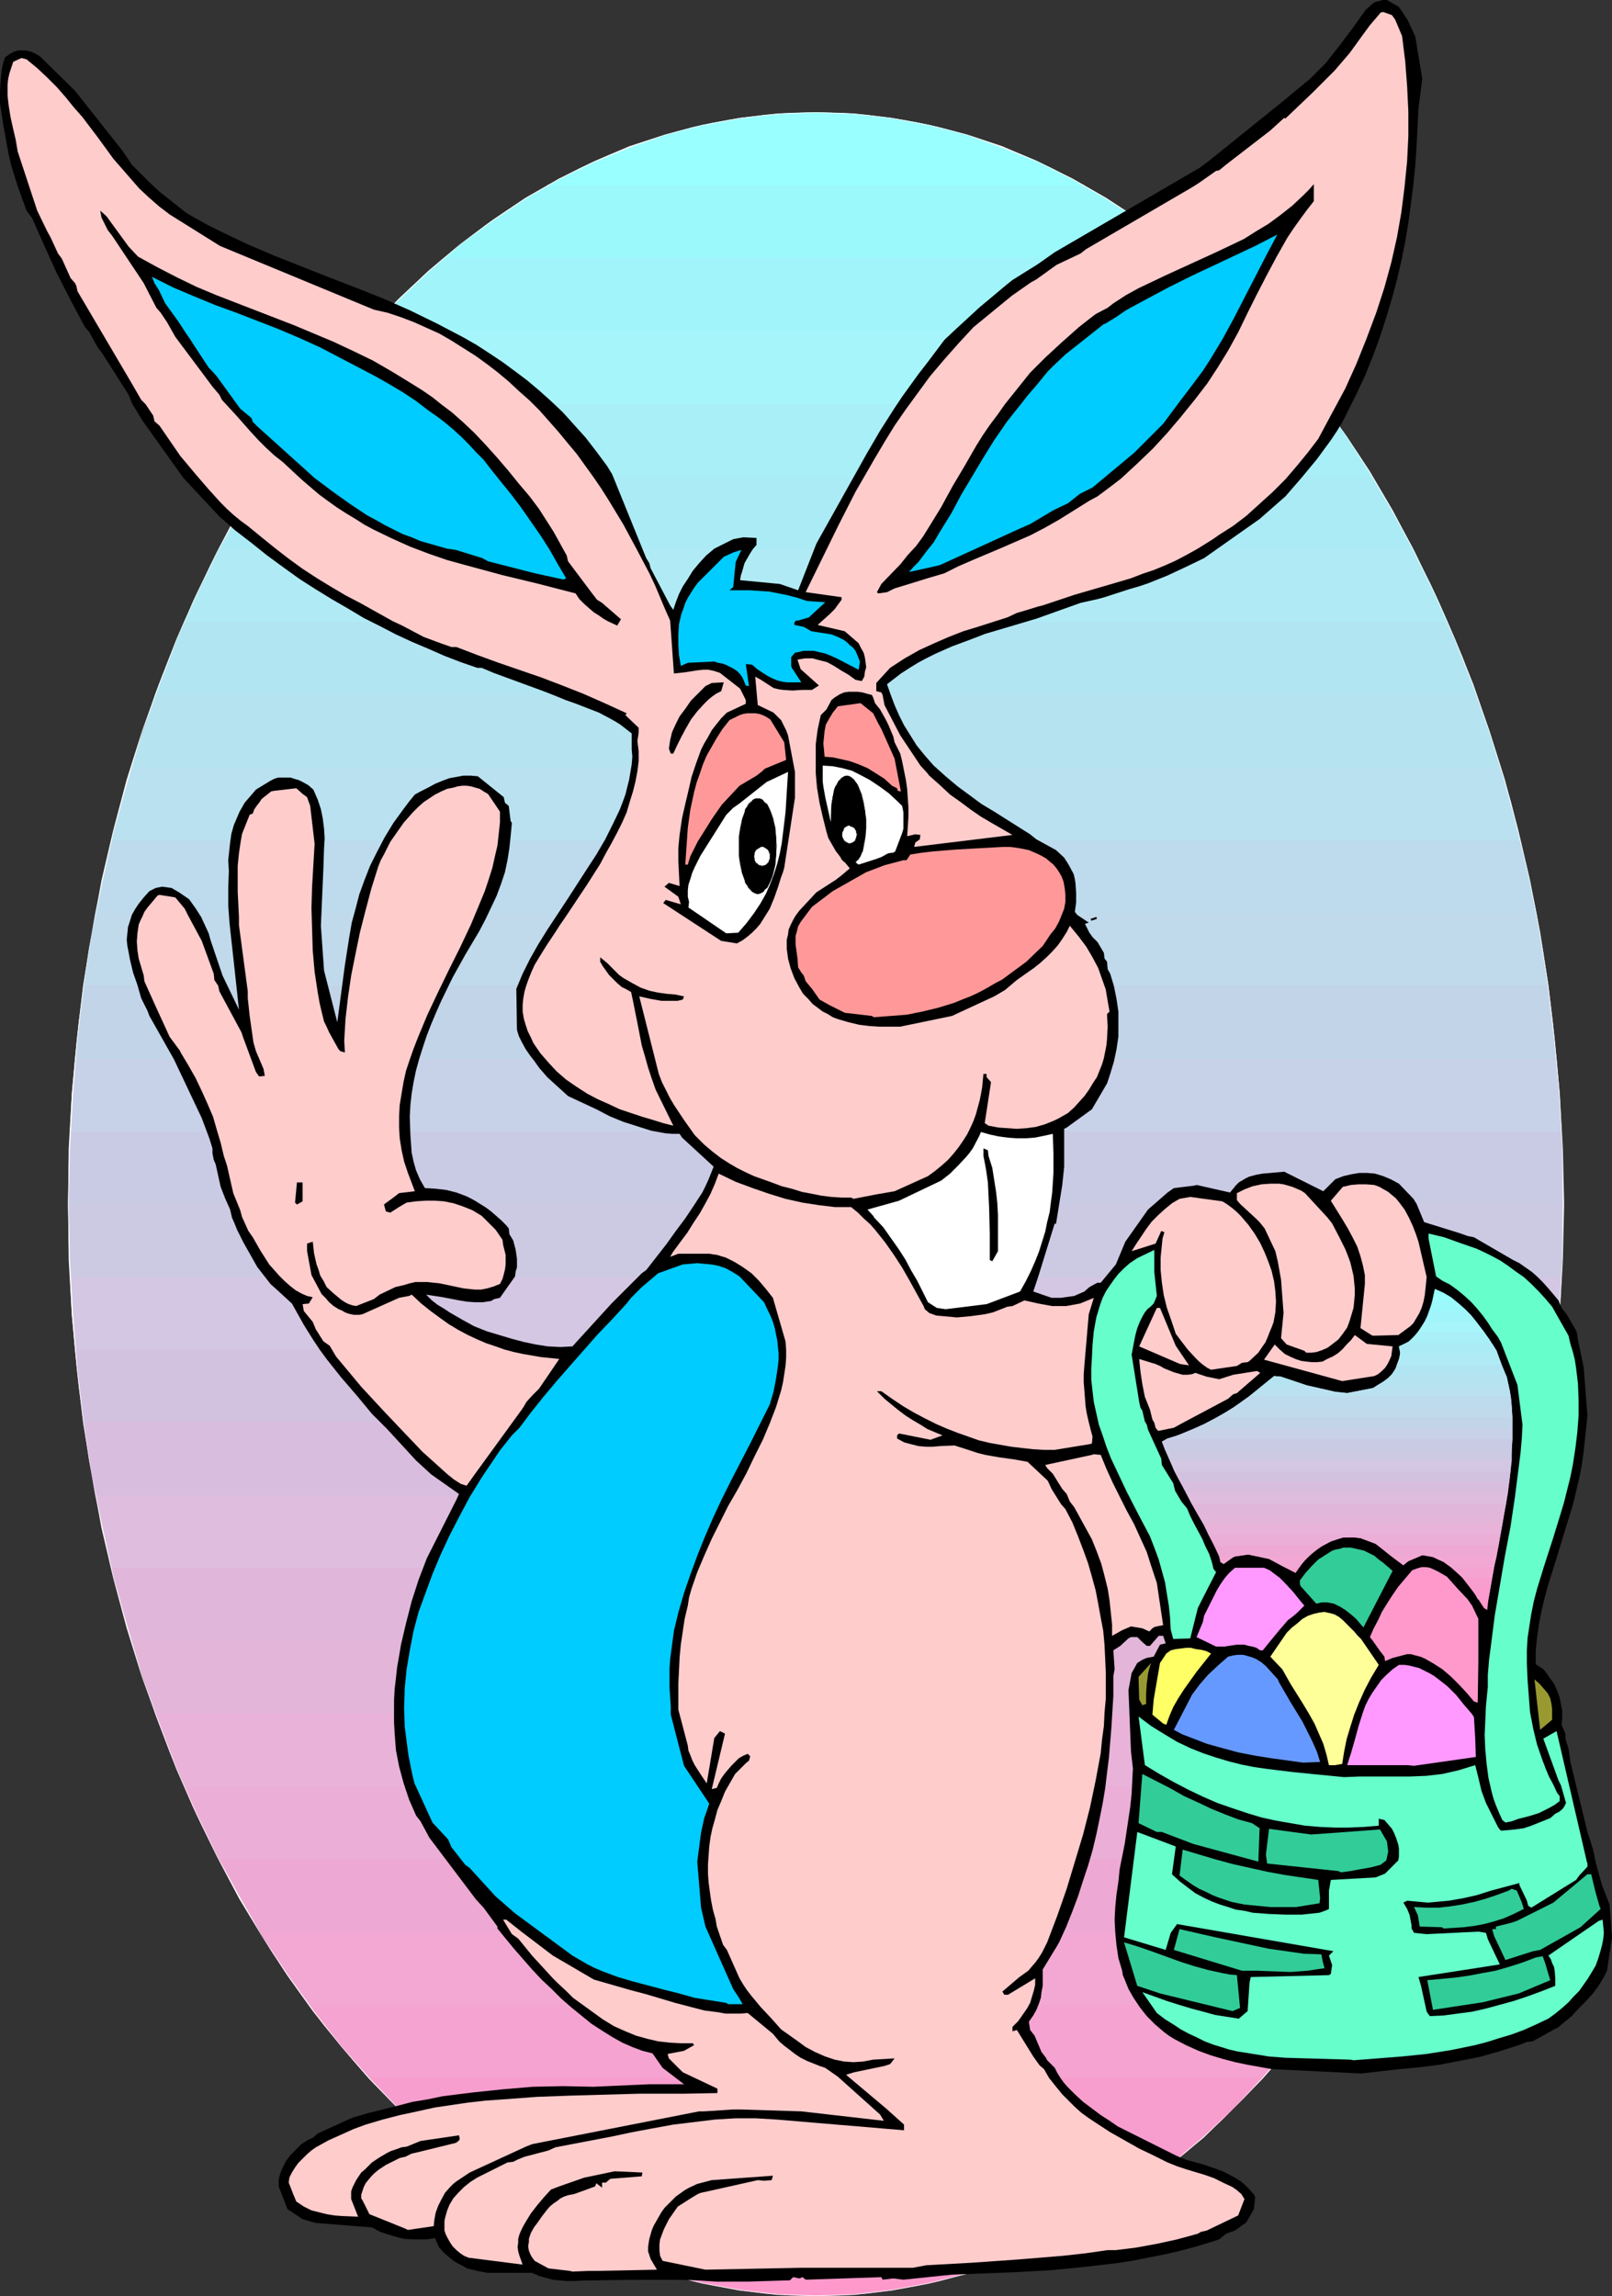 <?xml version="1.0" encoding="UTF-8" standalone="no"?>
<svg
   version="1.0"
   width="109.311mm"
   height="155.668mm"
   id="svg126"
   sodipodi:docname="Bunny with Basket 10.wmf"
   xmlns:inkscape="http://www.inkscape.org/namespaces/inkscape"
   xmlns:sodipodi="http://sodipodi.sourceforge.net/DTD/sodipodi-0.dtd"
   xmlns="http://www.w3.org/2000/svg"
   xmlns:svg="http://www.w3.org/2000/svg">
  <rect width="100%" height="100%" fill="#333333" stroke="none"/>
  <sodipodi:namedview
     id="namedview126"
     pagecolor="#ffffff"
     bordercolor="#000000"
     borderopacity="0.25"
     inkscape:showpageshadow="2"
     inkscape:pageopacity="0.0"
     inkscape:pagecheckerboard="0"
     inkscape:deskcolor="#d1d1d1"
     inkscape:document-units="mm" />
  <defs
     id="defs1">
    <pattern
       id="WMFhbasepattern"
       patternUnits="userSpaceOnUse"
       width="6"
       height="6"
       x="0"
       y="0" />
  </defs>
  <path
     style="fill:#ff99cc;fill-opacity:1;fill-rule:evenodd;stroke:none"
     d="m 113.748,551.026 5.332,4.363 5.332,4.04 5.655,3.878 5.494,3.555 5.817,3.393 5.655,3.07 5.978,2.747 5.978,2.424 5.978,2.262 6.14,1.939 6.14,1.778 6.301,1.293 6.301,1.131 6.301,0.808 6.463,0.485 6.463,0.162 6.463,-0.162 6.463,-0.485 6.301,-0.808 6.463,-1.131 6.14,-1.293 6.301,-1.778 5.978,-1.939 6.14,-2.262 5.978,-2.424 5.817,-2.747 5.817,-3.07 5.655,-3.393 5.655,-3.555 5.494,-3.878 5.494,-4.04 5.332,-4.363 v 0 z"
     id="path1" />
  <path
     style="fill:#fc9bce;fill-opacity:1;fill-rule:evenodd;stroke:none"
     d="m 140.408,569.609 -3.07,-1.778 -3.07,-1.778 -5.978,-4.04 -5.978,-4.201 -5.817,-4.525 -5.655,-4.848 -5.655,-5.171 -5.332,-5.333 -5.332,-5.656 H 323.795 l -5.332,5.656 -5.332,5.333 -5.655,5.171 -5.655,4.848 -5.817,4.525 -5.978,4.201 -6.14,4.04 -3.07,1.778 -3.07,1.778 z"
     id="path2" />
  <path
     style="fill:#f79ece;fill-opacity:1;fill-rule:evenodd;stroke:none"
     d="m 113.748,551.026 -4.686,-4.04 -4.524,-4.201 -4.524,-4.525 -4.363,-4.525 -4.201,-4.686 -4.201,-5.009 -4.201,-5.009 -4.039,-5.333 H 339.144 l -4.039,5.333 -4.039,5.009 -4.363,5.009 -4.201,4.686 -4.362,4.525 -4.524,4.525 -4.524,4.201 -4.524,4.04 v 0 z"
     id="path3" />
  <path
     style="fill:#f5a3d1;fill-opacity:1;fill-rule:evenodd;stroke:none"
     d="m 94.359,532.281 -3.716,-4.201 -3.716,-4.363 -3.555,-4.525 -3.555,-4.525 -3.393,-4.686 -3.393,-4.848 -3.393,-5.009 -3.07,-5.171 H 351.747 l -3.231,5.171 -3.231,5.009 -3.555,4.848 -3.393,4.686 -3.393,4.525 -3.716,4.525 -3.716,4.363 -3.716,4.201 z"
     id="path4" />
  <path
     style="fill:#f2a8d3;fill-opacity:1;fill-rule:evenodd;stroke:none"
     d="m 79.01,513.698 -3.07,-4.363 -3.07,-4.363 -2.908,-4.525 -2.908,-4.686 -2.908,-4.686 -2.747,-4.848 -2.747,-4.848 -2.585,-5.009 H 362.249 l -2.747,5.009 -2.585,4.848 -2.908,4.848 -2.747,4.686 -2.908,4.686 -3.07,4.525 -3.07,4.363 -3.07,4.363 z"
     id="path5" />
  <path
     style="fill:#eda8d3;fill-opacity:1;fill-rule:evenodd;stroke:none"
     d="m 66.569,494.954 -2.747,-4.363 -2.585,-4.363 -2.424,-4.525 -2.424,-4.686 -2.424,-4.686 -2.424,-4.848 -2.262,-4.848 -2.1,-4.848 H 370.974 l -2.1,4.848 -2.262,4.848 -2.424,4.848 -2.262,4.686 -2.424,4.686 -2.585,4.525 -2.585,4.363 -2.585,4.363 z"
     id="path6" />
  <path
     style="fill:#ebaed7;fill-opacity:1;fill-rule:evenodd;stroke:none"
     d="m 56.066,476.371 -2.262,-4.363 -2.1,-4.525 -2.262,-4.525 -1.939,-4.686 -2.1,-4.686 -1.939,-4.686 -3.716,-9.857 H 378.407 l -1.777,4.848 -1.939,5.009 -1.939,4.686 -1.939,4.686 -2.1,4.686 -2.1,4.525 -2.262,4.525 -2.1,4.363 z"
     id="path7" />
  <path
     style="fill:#e8b2d9;fill-opacity:1;fill-rule:evenodd;stroke:none"
     d="m 47.18,457.788 -3.716,-9.049 -3.555,-9.211 -3.231,-9.534 -3.07,-9.534 H 384.547 l -2.908,9.534 -3.393,9.534 -3.393,9.211 -1.939,4.525 -1.939,4.525 z"
     id="path8" />
  <path
     style="fill:#e3b5d9;fill-opacity:1;fill-rule:evenodd;stroke:none"
     d="m 39.747,439.043 -3.07,-9.049 -2.908,-9.211 -2.747,-9.372 -2.585,-9.695 H 389.717 l -2.424,9.695 -2.747,9.372 -2.908,9.211 -3.231,9.049 z"
     id="path9" />
  <path
     style="fill:#e0b7db;fill-opacity:1;fill-rule:evenodd;stroke:none"
     d="m 33.607,420.46 -2.585,-9.049 -2.424,-9.372 -2.1,-9.372 -2.1,-9.534 H 393.756 l -1.939,9.534 -2.262,9.372 -2.262,9.372 -2.747,9.049 z"
     id="path10" />
  <path
     style="fill:#debdde;fill-opacity:1;fill-rule:evenodd;stroke:none"
     d="m 28.437,401.716 -1.939,-9.049 -1.939,-9.372 -1.777,-9.372 -1.454,-9.534 H 396.826 l -1.454,9.534 -1.616,9.372 -1.939,9.372 -2.1,9.049 z"
     id="path11" />
  <path
     style="fill:#d9bdde;fill-opacity:1;fill-rule:evenodd;stroke:none"
     d="m 24.398,383.133 -1.616,-9.211 -1.293,-9.211 -1.293,-9.372 -0.969,-9.534 H 398.927 l -0.969,9.534 -1.131,9.372 -1.454,9.211 -1.616,9.211 z"
     id="path12" />
  <path
     style="fill:#d3c1e0;fill-opacity:1;fill-rule:evenodd;stroke:none"
     d="m 21.328,364.388 -1.131,-9.049 -0.969,-9.372 -0.808,-9.372 -0.485,-9.372 H 400.219 l -0.485,9.372 -0.808,9.372 -0.969,9.372 -1.131,9.049 z"
     id="path13" />
  <path
     style="fill:#d4c7e3;fill-opacity:1;fill-rule:evenodd;stroke:none"
     d="m 19.227,345.805 -0.808,-9.211 -0.485,-9.211 -0.323,-9.372 -0.162,-9.534 H 400.704 l -0.162,9.534 -0.323,9.372 -0.485,9.211 -0.808,9.211 z"
     id="path14" />
  <path
     style="fill:#ccc9e3;fill-opacity:1;fill-rule:evenodd;stroke:none"
     d="m 17.935,289.894 -0.323,9.372 -0.162,9.211 0.162,9.372 0.323,9.372 H 400.219 l 0.323,-9.372 0.162,-9.372 -0.162,-9.211 -0.323,-9.372 z"
     id="path15" />
  <path
     style="fill:#c9cbe5;fill-opacity:1;fill-rule:evenodd;stroke:none"
     d="m 19.227,271.311 -0.808,9.211 -0.485,9.211 -0.323,9.372 -0.162,9.372 H 400.704 l -0.162,-9.372 -0.323,-9.372 -0.485,-9.211 -0.808,-9.211 z"
     id="path16" />
  <path
     style="fill:#c7d1e8;fill-opacity:1;fill-rule:evenodd;stroke:none"
     d="m 17.935,289.894 0.485,-9.372 0.808,-9.372 0.969,-9.372 1.131,-9.211 H 396.826 l 1.131,9.211 0.969,9.372 0.808,9.372 0.485,9.372 z"
     id="path17" />
  <path
     style="fill:#c2d4e8;fill-opacity:1;fill-rule:evenodd;stroke:none"
     d="m 19.227,271.311 0.969,-9.534 1.293,-9.372 1.293,-9.211 1.616,-9.211 H 393.756 l 1.616,9.211 1.454,9.211 1.131,9.372 0.969,9.534 z"
     id="path18" />
  <path
     style="fill:#c0d9eb;fill-opacity:1;fill-rule:evenodd;stroke:none"
     d="m 21.328,252.567 1.454,-9.372 1.777,-9.372 1.939,-9.372 1.939,-9.049 H 389.717 l 2.1,9.049 1.939,9.372 1.616,9.372 1.454,9.372 z"
     id="path19" />
  <path
     style="fill:#bddbed;fill-opacity:1;fill-rule:evenodd;stroke:none"
     d="m 24.398,233.984 2.1,-9.534 2.1,-9.372 2.424,-9.372 2.585,-9.049 H 384.547 l 2.747,9.049 2.262,9.372 2.262,9.372 1.939,9.534 z"
     id="path20" />
  <path
     style="fill:#bae1f0;fill-opacity:1;fill-rule:evenodd;stroke:none"
     d="m 28.437,215.401 2.585,-9.695 2.747,-9.372 2.908,-9.211 3.07,-9.211 H 378.407 l 3.231,9.211 2.908,9.211 2.747,9.372 2.424,9.695 z"
     id="path21" />
  <path
     style="fill:#b5e3f0;fill-opacity:1;fill-rule:evenodd;stroke:none"
     d="m 33.607,196.656 3.07,-9.534 3.231,-9.534 3.555,-9.211 3.716,-9.049 H 370.974 l 1.939,4.525 1.939,4.525 3.393,9.211 3.393,9.534 2.908,9.534 z"
     id="path22" />
  <path
     style="fill:#b2e5f2;fill-opacity:1;fill-rule:evenodd;stroke:none"
     d="m 39.747,177.912 3.716,-9.534 4.039,-9.534 1.939,-4.686 2.262,-4.525 2.1,-4.525 2.262,-4.363 H 362.249 l 2.1,4.363 2.262,4.525 2.1,4.525 2.1,4.686 1.939,4.686 1.939,4.848 1.939,4.686 1.777,4.848 z"
     id="path23" />
  <path
     style="fill:#b0ebf5;fill-opacity:1;fill-rule:evenodd;stroke:none"
     d="m 47.18,159.329 2.262,-4.848 2.262,-4.848 2.262,-4.848 2.424,-4.686 2.424,-4.686 2.424,-4.363 2.585,-4.525 2.747,-4.363 H 351.747 l 2.585,4.363 2.585,4.525 2.424,4.363 2.585,4.686 2.262,4.686 2.424,4.848 2.262,4.848 2.1,4.848 z"
     id="path24" />
  <path
     style="fill:#abebf5;fill-opacity:1;fill-rule:evenodd;stroke:none"
     d="m 56.066,140.746 2.585,-5.009 2.747,-4.848 2.747,-4.848 2.908,-4.686 2.908,-4.686 2.908,-4.525 3.07,-4.363 3.07,-4.363 H 339.144 l 3.07,4.363 3.07,4.363 3.07,4.525 2.908,4.686 2.747,4.686 2.908,4.848 2.585,4.848 2.747,5.009 z"
     id="path25" />
  <path
     style="fill:#a8eff7;fill-opacity:1;fill-rule:evenodd;stroke:none"
     d="m 66.569,122.163 3.07,-5.171 3.393,-5.009 3.393,-4.848 3.393,-4.686 3.555,-4.525 3.555,-4.525 3.716,-4.363 3.716,-4.201 H 323.795 l 3.716,4.201 3.716,4.363 3.716,4.525 3.393,4.525 3.393,4.686 3.555,4.848 3.231,5.009 3.231,5.171 z"
     id="path26" />
  <path
     style="fill:#a6f5fa;fill-opacity:1;fill-rule:evenodd;stroke:none"
     d="m 79.01,103.418 4.039,-5.333 4.201,-5.009 4.201,-5.009 4.201,-4.686 4.363,-4.525 4.524,-4.363 4.524,-4.363 4.686,-4.04 h 190.658 l 4.686,4.04 4.524,4.363 4.524,4.363 4.362,4.525 4.201,4.686 4.363,5.009 4.039,5.009 4.039,5.333 z"
     id="path27" />
  <path
     style="fill:#a1f5fa;fill-opacity:1;fill-rule:evenodd;stroke:none"
     d="m 94.359,84.835 5.332,-5.656 5.494,-5.333 5.655,-5.171 5.655,-4.848 5.817,-4.525 5.978,-4.201 5.978,-4.04 3.07,-1.778 3.07,-1.778 v -0.162 h 137.338 v 0.162 l 6.14,3.555 6.14,4.04 5.978,4.201 5.817,4.525 5.655,4.848 5.655,5.171 5.332,5.333 5.332,5.656 z"
     id="path28" />
  <path
     style="fill:#9bf9fc;fill-opacity:1;fill-rule:evenodd;stroke:none"
     d="m 113.748,66.091 5.332,-4.201 5.332,-4.201 5.655,-3.878 5.494,-3.555 5.817,-3.232 5.655,-3.07 5.978,-2.909 5.978,-2.424 5.978,-2.262 6.14,-1.939 6.14,-1.778 6.301,-1.293 6.301,-1.131 6.301,-0.808 6.463,-0.485 6.463,-0.162 6.463,0.162 6.463,0.485 6.301,0.808 6.463,1.131 6.14,1.293 6.301,1.778 5.978,1.939 6.14,2.262 5.978,2.424 5.817,2.909 5.817,3.07 5.655,3.232 5.655,3.555 5.494,3.878 5.494,4.201 5.332,4.201 z"
     id="path29" />
  <path
     style="fill:#99ffff;fill-opacity:1;fill-rule:evenodd;stroke:none"
     d="m 140.408,47.508 4.039,-2.262 4.039,-2.101 4.201,-1.939 4.039,-1.778 4.201,-1.616 4.201,-1.454 4.363,-1.454 4.201,-1.293 4.362,-1.131 4.363,-0.97 4.362,-0.808 4.363,-0.646 4.524,-0.485 4.362,-0.485 4.524,-0.162 4.524,-0.162 4.524,0.162 4.524,0.162 4.362,0.485 4.524,0.485 4.363,0.646 4.362,0.808 4.363,0.97 4.362,1.131 4.362,1.293 4.201,1.454 4.201,1.454 4.201,1.616 4.201,1.778 4.039,1.939 4.039,2.101 4.039,2.262 V 47.346 H 140.408 Z"
     id="path30" />
  <path
     style="fill:#ffffff;fill-opacity:1;fill-rule:evenodd;stroke:none"
     d="m 17.612,308.477 0.323,-14.22 0.808,-14.22 1.131,-13.897 1.616,-13.735 2.1,-13.574 2.747,-13.25 2.908,-12.927 3.555,-12.766 3.716,-12.443 4.363,-11.958 4.524,-11.796 5.009,-11.311 5.332,-10.988 5.817,-10.503 5.817,-10.18 6.463,-9.695 6.625,-9.372 6.948,-8.726 7.271,-8.403 7.594,-7.756 7.756,-7.272 7.917,-6.787 8.402,-6.14 8.402,-5.656 8.725,-5.009 8.887,-4.363 9.048,-3.717 9.21,-3.232 9.371,-2.424 9.694,-1.778 9.694,-1.131 9.694,-0.323 v -0.162 l -9.856,0.323 -9.694,1.131 -9.533,1.778 -9.371,2.424 -9.371,3.07 -9.048,3.878 -8.887,4.363 -8.725,5.009 -8.402,5.656 -8.24,6.14 -8.079,6.787 -7.756,7.272 -7.594,7.918 -7.109,8.241 -7.109,8.888 -6.625,9.211 -6.301,9.695 -6.14,10.18 -5.655,10.665 -5.332,10.988 -5.009,11.311 -4.524,11.635 -4.363,12.119 -3.878,12.281 -3.393,12.766 -3.07,13.089 -2.424,13.25 -2.262,13.574 -1.616,13.735 -1.293,13.897 -0.808,14.22 -0.162,14.22 z"
     id="path31" />
  <path
     style="fill:#ffffff;fill-opacity:1;fill-rule:evenodd;stroke:none"
     d="m 209.077,588.192 -9.694,-0.323 -9.694,-1.131 -9.694,-1.778 -9.371,-2.424 -9.21,-3.232 -9.048,-3.717 -8.887,-4.363 -8.725,-5.171 -8.402,-5.494 -8.402,-6.14 -7.917,-6.787 -7.756,-7.272 -7.594,-7.918 -7.271,-8.241 -6.948,-8.888 -6.625,-9.211 -6.463,-9.695 -5.817,-10.18 -5.817,-10.503 -5.332,-10.988 -5.009,-11.311 -4.524,-11.796 -4.363,-11.958 -3.716,-12.443 -3.555,-12.604 -2.908,-13.089 -2.747,-13.25 -2.1,-13.574 -1.616,-13.735 -1.131,-13.897 -0.808,-14.22 -0.323,-14.382 h -0.162 l 0.162,14.382 0.808,14.22 1.293,13.897 1.616,13.735 2.262,13.574 2.424,13.25 3.07,13.089 3.393,12.604 3.878,12.443 4.363,11.958 4.524,11.796 5.009,11.311 5.332,10.988 5.655,10.665 6.14,10.18 6.301,9.695 6.625,9.211 7.109,8.888 7.109,8.241 7.594,7.756 7.756,7.433 8.079,6.625 8.24,6.302 8.402,5.656 8.725,5.009 8.887,4.363 9.048,3.717 9.371,3.232 9.371,2.424 9.533,1.778 9.694,1.131 9.856,0.323 z"
     id="path32" />
  <path
     style="fill:#ffffff;fill-opacity:1;fill-rule:evenodd;stroke:none"
     d="m 400.543,308.477 -0.162,14.382 -0.808,14.22 -1.293,13.897 -1.616,13.735 -2.1,13.574 -2.585,13.25 -3.07,13.089 -3.393,12.604 -3.878,12.443 -4.201,11.958 -4.686,11.796 -5.009,11.311 -5.332,10.988 -5.655,10.503 -5.978,10.18 -6.301,9.695 -6.786,9.211 -6.948,8.888 -7.271,8.241 -7.432,7.918 -7.756,7.272 -8.079,6.787 -8.24,6.14 -8.563,5.494 -8.725,5.171 -8.725,4.363 -9.21,3.717 -9.048,3.232 -9.533,2.424 -9.533,1.778 -9.694,1.131 -9.856,0.323 v 0.162 l 9.856,-0.323 9.694,-1.131 9.533,-1.778 9.533,-2.424 9.21,-3.232 9.048,-3.717 8.887,-4.363 8.725,-5.009 8.563,-5.656 8.24,-6.302 8.079,-6.625 7.594,-7.433 7.594,-7.756 7.271,-8.241 6.948,-8.888 6.625,-9.211 6.463,-9.695 5.978,-10.18 5.655,-10.665 5.332,-10.988 5.009,-11.311 4.686,-11.796 4.201,-11.958 3.878,-12.443 3.393,-12.604 3.07,-13.089 2.585,-13.25 2.1,-13.574 1.616,-13.735 1.293,-13.897 0.808,-14.22 0.323,-14.382 z"
     id="path33" />
  <path
     style="fill:#ffffff;fill-opacity:1;fill-rule:evenodd;stroke:none"
     d="m 209.077,28.925 9.856,0.323 9.694,1.131 9.533,1.778 9.533,2.424 9.048,3.232 9.21,3.717 8.725,4.363 8.725,5.009 8.563,5.656 8.24,6.14 8.079,6.787 7.756,7.272 7.432,7.756 7.271,8.403 6.948,8.726 6.786,9.372 6.301,9.695 5.978,10.18 5.655,10.503 5.332,10.988 5.009,11.311 4.686,11.796 4.201,11.958 3.878,12.443 3.393,12.766 3.07,12.927 2.585,13.25 2.1,13.574 1.616,13.735 1.293,13.897 0.808,14.22 0.162,14.22 h 0.323 l -0.323,-14.22 -0.808,-14.22 -1.293,-13.897 -1.616,-13.735 -2.1,-13.574 -2.585,-13.25 -3.07,-13.089 -3.393,-12.766 -3.878,-12.281 -4.201,-12.119 -4.686,-11.635 -5.009,-11.311 -5.332,-10.988 -5.655,-10.665 -5.978,-10.18 -6.463,-9.695 -6.625,-9.211 -6.948,-8.888 -7.271,-8.241 -7.594,-7.918 -7.594,-7.272 -8.079,-6.787 -8.24,-6.14 -8.563,-5.656 -8.725,-5.009 -8.887,-4.363 -9.048,-3.878 -9.21,-3.07 -9.533,-2.424 -9.533,-1.778 -9.694,-1.131 -9.856,-0.323 z"
     id="path34" />
  <path
     style="fill:#000000;fill-opacity:1;fill-rule:evenodd;stroke:none"
     d="m 183.71,584.637 -5.009,-0.323 -5.009,-0.162 h -5.17 -5.17 l -11.149,0.162 h -1.939 l -3.393,0.162 h -1.777 l -1.777,-0.162 -1.616,-0.162 -1.777,-0.485 -1.777,-0.485 -1.777,-0.808 h -3.878 -5.009 -2.585 l -2.585,-0.485 -1.293,-0.323 -1.293,-0.323 -1.131,-0.646 -1.293,-0.646 -1.293,-0.808 -1.131,-0.97 -1.131,-0.97 -1.293,-1.454 -0.969,-2.262 -2.1,0.323 h -2.1 -1.939 l -1.939,-0.162 -1.939,-0.485 -2.1,-0.646 -1.939,-0.646 -2.1,-1.131 -14.38,-1.131 -3.393,-0.97 -3.878,-2.585 -2.262,-5.817 v -0.808 -0.808 l 0.323,-1.454 0.646,-1.616 0.808,-1.616 1.131,-1.616 1.454,-1.454 1.454,-1.454 1.777,-1.131 1.131,-0.485 1.293,-1.131 8.887,-4.04 3.878,-1.131 3.878,-0.97 3.878,-0.97 3.716,-0.97 3.878,-0.646 3.878,-0.808 7.756,-0.97 7.756,-0.808 7.594,-0.646 7.756,-0.162 7.756,0.162 14.38,-0.646 h 8.887 l -5.494,-4.201 -2.585,-3.717 -2.585,-0.646 -2.585,-0.97 -2.585,-1.131 -2.585,-1.454 -2.585,-1.616 -2.747,-1.778 -2.585,-2.101 -2.585,-2.101 -2.585,-2.262 -2.424,-2.424 -2.585,-2.424 -2.424,-2.585 -4.524,-5.171 -2.262,-2.747 -2.1,-2.585 v -0.485 l -3.555,-4.848 -1.939,-2.101 -11.957,-15.836 -2.262,-4.201 -1.131,-1.454 -1.777,-4.04 -1.454,-4.363 -1.131,-4.201 -0.808,-4.201 -0.162,-2.101 -0.162,-2.101 -0.162,-2.909 v -2.747 -2.909 l 0.162,-2.909 0.323,-2.747 0.323,-2.909 0.485,-2.747 0.485,-2.909 1.293,-5.494 1.454,-5.656 1.777,-5.494 2.1,-5.494 7.594,-15.028 0.646,-1.454 -7.109,-5.009 -1.939,-1.778 -1.939,-1.778 -3.716,-4.04 -3.716,-4.04 -1.939,-1.939 -1.939,-1.939 -3.878,-4.686 -4.039,-4.686 -3.716,-4.686 -1.777,-2.424 -1.616,-2.424 -2.424,-3.878 -3.07,-5.494 -3.878,-3.555 -1.616,-1.454 -3.393,-4.363 -3.555,-6.302 -1.616,-3.232 -0.646,-1.616 -0.646,-1.454 -0.485,-2.101 -1.293,-2.909 -1.131,-2.909 -0.646,-2.909 -0.646,-2.909 -0.485,-1.131 -0.323,-1.616 v -1.293 l -0.808,-2.585 -1.939,-5.171 -7.109,-15.028 -6.301,-11.15 -0.485,-1.293 -1.616,-3.232 -0.969,-3.393 -1.131,-3.232 -0.808,-3.393 -0.323,-1.778 -0.323,-1.616 -0.162,-1.616 0.162,-1.616 0.162,-1.616 0.485,-1.454 0.485,-1.616 0.808,-1.454 0.969,-1.454 1.293,-1.616 1.454,-1.616 1.616,-0.808 1.616,-0.323 2.424,0.323 1.939,1.131 2.585,1.778 0.808,1.131 0.808,1.131 1.454,2.262 0.969,2.101 0.969,2.101 0.485,1.778 3.07,9.049 4.201,8.726 -0.485,-4.525 -0.969,-8.888 -0.485,-4.363 -0.485,-4.525 -0.323,-4.363 v -4.525 l 0.162,-4.363 -0.162,-2.747 0.485,-4.525 0.323,-2.262 0.646,-2.262 0.969,-2.262 0.485,-1.131 0.646,-1.131 0.646,-1.131 0.969,-1.131 0.969,-1.131 0.969,-1.131 3.716,-2.262 0.969,-0.485 0.969,-0.323 h 1.131 0.969 1.131 l 0.969,0.323 1.131,0.323 0.969,0.485 1.454,0.808 1.293,1.131 1.131,2.585 0.808,2.424 0.485,2.424 0.323,2.585 0.162,2.424 -0.162,2.585 -0.162,5.009 -0.646,14.866 0.808,11.473 3.393,13.25 0.969,-7.272 0.969,-7.272 1.131,-7.272 0.646,-3.717 0.969,-3.555 0.969,-3.717 1.293,-3.555 1.454,-3.717 1.777,-3.555 1.939,-3.717 2.262,-3.717 2.585,-3.555 1.454,-1.939 1.454,-1.778 1.454,-0.808 1.939,-0.97 1.777,-0.97 1.939,-0.808 1.777,-0.646 1.777,-0.323 1.777,-0.323 h 1.939 l 1.777,0.162 5.817,4.686 0.808,0.646 0.323,1.454 0.969,0.808 0.485,3.878 0.323,0.485 -0.323,3.393 -0.323,3.07 -0.485,3.07 -0.646,3.07 -0.969,2.909 -1.131,3.07 -1.454,3.07 -1.454,3.07 -1.616,3.07 -3.555,5.979 -3.231,5.817 -2.908,5.979 -1.293,2.909 -1.293,3.07 -1.131,2.909 -0.969,2.909 -0.969,3.07 -0.808,2.909 -0.646,3.07 -0.485,2.909 -0.323,2.909 -0.162,3.07 0.162,4.686 0.162,2.262 0.162,2.262 0.485,2.262 0.646,2.262 0.969,2.262 0.646,1.131 0.646,1.131 2.747,0.162 2.747,0.323 2.585,0.646 2.585,0.97 1.293,0.646 1.131,0.646 1.293,0.808 1.293,0.808 1.293,0.97 1.293,1.131 1.293,1.131 1.293,1.293 0.646,0.808 0.162,1.454 0.969,1.616 0.646,2.424 0.323,2.262 v 0.97 1.293 l -0.323,0.97 -0.162,1.293 -3.878,5.494 -1.454,0.323 -0.808,0.485 -2.1,0.323 h -2.1 l -2.1,-0.162 -1.939,-0.323 -4.201,-0.808 -2.1,-0.323 -2.1,-0.323 1.454,1.454 1.454,1.131 1.616,0.97 1.454,0.97 3.07,1.778 3.231,1.778 3.231,1.293 3.231,0.97 3.231,0.97 3.07,0.808 3.07,0.646 3.07,0.485 3.231,0.162 3.07,-0.162 10.018,-10.988 7.756,-7.756 1.131,-0.808 5.17,-6.625 2.424,-3.393 2.424,-3.232 2.262,-3.393 2.1,-3.232 0.808,-1.616 0.808,-1.778 0.646,-1.616 0.646,-1.616 -8.079,-7.433 -0.646,-0.97 h -1.777 l -1.939,-0.162 -1.777,-0.323 -1.777,-0.323 -3.555,-1.131 -3.555,-1.131 -3.555,-1.454 -3.393,-1.778 -7.271,-3.393 -5.332,-4.848 -0.969,-1.131 -1.131,-1.293 -1.131,-1.616 -1.131,-1.454 -1.131,-1.616 -0.969,-1.778 -0.808,-1.616 -0.485,-1.616 -0.162,-10.503 1.616,-3.878 1.939,-3.878 2.1,-3.717 2.424,-3.878 5.009,-7.595 5.009,-7.756 2.424,-3.717 2.262,-3.878 1.939,-3.878 1.777,-3.717 0.808,-2.101 0.646,-1.778 0.485,-1.939 0.485,-1.939 0.323,-1.939 0.323,-1.939 0.162,-1.939 -0.162,-1.939 v -4.201 0.162 l -1.454,-1.131 -1.454,-1.131 -1.293,-0.808 -1.454,-0.808 -2.747,-1.454 -2.908,-1.131 -2.908,-1.131 -2.747,-0.97 -2.747,-1.131 -2.908,-1.131 -12.764,-4.686 -3.07,-1.293 h -1.131 l -4.201,-1.454 -4.201,-1.616 -4.039,-1.778 -4.201,-1.778 -4.201,-1.939 -4.039,-2.101 -4.201,-2.101 -4.039,-2.424 -4.201,-2.424 -4.201,-2.585 -4.039,-2.585 -4.039,-2.909 -4.201,-3.07 -4.039,-3.232 -4.201,-3.232 -4.039,-3.555 -9.21,-9.857 -10.502,-14.705 -1.454,-2.424 -1.131,-1.778 -0.969,-2.424 -6.786,-10.665 -1.131,-1.454 -0.808,-1.454 L 22.944,85.159 21.813,83.866 18.096,76.917 14.542,69.969 11.31,62.859 8.24,55.911 6.786,53.971 4.524,47.669 v 0 L 3.716,45.084 2.908,42.498 2.262,39.751 1.777,37.166 0.808,31.833 0,26.501 v -3.07 l 0.162,-2.909 0.323,-2.909 0.323,-1.454 0.485,-1.454 1.131,-0.808 1.131,-0.646 1.131,-0.323 H 5.817 6.786 l 1.131,0.323 1.131,0.485 1.131,0.646 9.048,8.888 12.28,15.513 2.262,3.393 4.686,4.686 2.424,2.262 6.948,5.494 2.262,1.293 3.231,1.778 3.231,1.616 6.786,3.232 6.786,2.909 6.948,2.747 6.948,2.747 7.109,2.747 6.948,2.747 6.948,3.07 6.948,3.393 3.393,1.778 3.393,1.778 3.393,1.939 3.231,2.101 3.393,2.262 3.07,2.262 3.231,2.424 3.07,2.585 3.07,2.747 3.07,2.909 2.908,3.232 2.908,3.232 2.747,3.555 2.747,3.717 1.293,2.101 8.725,21.492 0.808,1.293 0.323,1.293 5.009,9.534 0.808,1.131 0.646,-1.939 0.808,-2.101 0.969,-1.939 1.293,-1.939 1.293,-2.101 1.616,-1.939 1.777,-1.939 2.1,-1.778 4.847,-2.424 2.585,-0.485 3.393,0.162 v 1.778 l -0.969,1.131 -0.808,1.293 -0.646,1.131 -0.646,1.131 -0.323,1.131 -0.323,1.131 -0.323,0.97 -0.162,1.131 10.179,0.97 4.686,1.616 4.686,-11.958 12.926,-23.108 3.393,-5.817 3.716,-5.817 1.939,-2.909 2.1,-2.909 2.1,-2.909 2.262,-2.909 4.363,-5.817 2.747,-2.585 6.14,-5.656 6.948,-5.817 1.616,-1.293 6.463,-4.04 4.363,-3.07 37.162,-21.653 2.585,-1.939 18.258,-14.705 7.432,-6.14 1.939,-1.939 2.1,-2.101 1.777,-2.262 1.777,-2.262 3.393,-4.525 1.616,-2.262 1.616,-2.262 1.939,-1.778 0.646,-0.323 L 354.494,0 h 0.969 l 3.07,1.778 2.262,3.393 1.939,4.201 1.777,10.827 -0.969,7.595 -0.485,9.695 -0.323,4.848 -0.485,4.848 -0.646,5.009 -0.646,4.848 -0.808,4.848 -0.969,4.848 -1.131,4.848 -1.293,4.848 -1.454,4.848 -1.616,5.009 -1.777,4.848 -1.939,4.848 -2.262,4.848 -2.424,4.848 -1.131,2.262 -1.454,2.424 -1.616,2.424 -1.777,2.424 -1.777,2.424 -3.878,4.686 -4.201,4.848 -6.625,5.817 -14.219,10.019 -4.686,2.262 -4.847,2.262 -4.847,1.939 -2.424,0.808 -2.262,0.646 -6.463,2.101 -1.777,0.485 -4.363,0.97 -11.31,4.04 -8.725,2.585 -4.363,1.293 -4.201,1.616 -4.362,1.616 -4.363,1.939 -2.262,1.131 -2.1,1.131 -2.1,1.293 -2.262,1.454 -3.555,2.747 0.969,2.747 0.969,2.585 1.131,2.585 1.293,2.585 1.616,2.585 1.616,2.585 2.1,2.585 2.262,2.585 3.07,2.747 3.07,2.585 3.07,2.262 3.07,2.262 3.231,1.939 3.07,1.939 3.07,1.939 3.07,1.939 1.616,1.293 5.009,2.747 2.1,1.939 1.131,1.778 1.293,2.424 0.323,1.293 0.162,1.131 0.162,2.424 v 2.424 l -0.323,2.424 0.646,0.808 2.908,1.939 -0.969,0.323 1.131,2.262 0.808,1.131 1.293,1.293 1.616,2.747 0.162,1.454 0.646,0.808 0.162,1.939 0.646,1.131 0.969,3.232 0.646,3.232 0.485,3.232 v 3.232 3.232 l -0.485,3.232 -0.646,3.07 -0.969,3.232 -0.808,2.424 -3.878,6.625 -6.463,4.686 -0.646,0.323 v 5.494 4.201 l -0.485,4.686 -1.616,10.019 -0.323,-0.162 -4.201,13.574 -1.293,3.878 4.686,1.616 h 2.424 l 3.393,-0.485 2.585,-1.131 1.293,-1.131 1.454,-0.808 0.646,-0.323 h 0.808 l 3.878,-4.686 2.424,-5.817 5.817,-8.241 5.009,-4.363 1.616,-1.131 5.332,-0.646 0.485,-0.162 8.563,1.939 0.808,-0.97 0.646,-0.808 0.808,-0.808 0.808,-0.485 0.808,-0.485 0.969,-0.485 1.777,-0.485 1.777,-0.323 1.939,-0.162 1.777,-0.162 1.777,-0.162 10.018,5.009 3.07,-3.07 2.1,-0.808 2.1,-0.485 1.939,-0.323 h 2.1 l 1.939,0.162 2.1,0.646 1.939,0.808 2.1,1.131 3.716,3.878 0.808,1.293 1.939,4.686 9.371,2.909 1.777,0.646 1.616,0.323 10.018,5.817 1.616,0.808 1.616,1.131 1.616,1.131 1.454,1.293 1.293,1.293 1.454,1.616 2.585,3.07 0.808,1.939 1.293,1.616 1.777,3.07 0.808,1.454 0.323,2.101 1.454,6.948 0.969,12.443 -0.969,9.211 -0.485,3.393 -0.646,3.393 -0.808,3.393 -0.808,3.393 -2.1,6.787 -2.1,6.948 -2.1,6.625 -0.969,3.555 -0.808,3.393 -0.646,3.393 -0.485,3.393 -0.323,3.393 v 3.393 l 1.939,1.293 0.808,0.97 0.646,0.97 1.293,1.778 0.808,1.778 0.646,1.778 0.323,1.778 0.323,1.616 v 1.778 l -0.162,1.778 0.969,2.262 v 1.293 l 0.808,2.585 0.485,3.393 4.362,17.937 1.454,4.525 0.646,3.232 1.616,5.817 1.939,5.009 0.646,8.403 -1.293,8.564 -0.969,1.939 -1.293,2.101 -1.454,1.939 -1.777,1.939 -1.777,1.778 -1.777,1.939 -1.939,1.616 -1.939,1.616 v -0.162 l -6.14,3.393 -1.454,0.162 -2.1,0.808 -5.009,1.616 -5.17,1.454 -5.009,0.97 -5.009,0.97 -5.009,0.646 -5.17,0.485 -10.018,1.131 -22.944,-1.131 -6.301,-1.131 -3.07,-0.646 -3.07,-0.808 -3.231,-0.97 -3.07,-1.131 -3.231,-1.454 -3.07,-1.616 -1.293,-0.808 -1.293,-0.97 -2.262,-1.939 -2.1,-2.101 -1.777,-2.262 -1.616,-2.424 -1.293,-2.262 -0.969,-2.424 -0.485,-1.131 -0.162,-1.131 -0.969,-3.232 -0.485,-3.232 -0.323,-3.393 -0.162,-3.232 0.162,-3.232 0.323,-3.232 0.485,-3.232 0.323,-3.232 1.293,-6.464 0.969,-6.464 0.485,-3.232 0.323,-3.232 0.162,-3.232 0.162,-3.232 -0.485,-4.201 -0.646,-15.836 0.808,-4.363 1.454,-2.585 1.293,-0.808 1.131,-0.485 1.777,-0.323 1.616,-3.07 1.454,-0.323 -0.646,-1.939 h -1.131 l -2.262,2.585 h -0.808 l -1.293,-1.131 -1.131,-1.131 h -1.616 l -0.646,0.323 -2.1,1.939 -1.777,1.131 0.323,4.848 -0.323,1.778 v 5.009 l -0.485,7.918 -0.646,7.918 -0.485,3.878 -0.485,4.04 -0.646,3.878 -0.808,4.04 -0.808,3.878 -0.969,4.04 -1.131,3.878 -1.293,3.878 -1.293,4.04 -1.454,3.878 -1.616,4.04 -1.777,3.878 -0.646,1.131 -3.555,5.817 v 1.131 3.07 l -0.323,1.616 -0.162,1.454 -0.485,1.454 -0.646,1.616 -0.808,1.454 -1.131,1.616 0.323,2.101 1.131,1.454 1.777,4.201 1.131,1.454 0.323,0.646 1.939,1.939 0.646,1.293 0.808,1.293 0.808,1.131 0.969,1.131 1.939,1.939 2.1,1.939 4.524,3.393 2.262,1.454 2.1,1.454 15.188,7.595 2.424,0.97 4.686,1.293 2.262,0.808 2.262,0.808 2.262,1.131 1.131,0.646 1.293,0.808 1.131,0.97 1.131,1.131 1.131,1.293 0.323,0.646 -0.323,3.07 -1.939,3.393 -2.908,2.101 -2.262,0.808 -1.777,1.454 -1.454,0.485 -4.201,1.293 -4.201,1.131 -4.201,0.97 -4.201,0.808 -4.039,0.808 -4.201,0.646 -8.402,0.97 -8.402,0.808 -8.402,0.485 -16.804,0.646 -12.441,1.293 -2.585,-0.323 -2.747,0.323 -0.323,-0.646 -19.389,0.646 -0.808,-0.646 -0.808,0.323 -1.616,-0.323 -0.808,0.808 -10.502,0.323 z"
     id="path35" />
  <path
     style="fill:#ffcccc;fill-opacity:1;fill-rule:evenodd;stroke:none"
     d="m 146.063,581.89 -5.494,-0.646 -3.555,-1.939 -0.808,-1.131 -0.323,-0.646 -0.323,-0.808 -0.162,-0.808 v -0.646 l 0.162,-0.808 v -0.808 l 0.485,-1.454 0.808,-1.454 0.969,-1.293 1.131,-1.616 1.131,-1.454 0.808,-0.97 0.969,-0.808 0.969,-0.646 0.808,-0.646 0.969,-0.485 0.969,-0.323 0.808,-0.162 0.808,-0.162 2.262,-0.808 3.07,-1.131 0.323,-0.808 1.454,1.131 v -1.293 h 0.969 l 1.131,-0.97 8.079,-0.646 0.162,-0.97 -7.109,-0.323 -6.14,1.293 -1.616,0.323 -6.463,2.262 -2.1,0.808 -1.777,1.939 -1.777,2.101 -1.616,2.101 -1.293,2.101 -0.646,1.131 -0.485,0.97 -0.485,1.131 -0.323,1.131 v 0.97 l -0.162,1.131 0.162,1.131 0.323,1.131 0.808,2.262 -13.895,-1.778 -1.131,-0.485 -0.969,-0.646 -0.969,-0.808 -0.969,-0.97 -0.646,-0.97 -0.646,-1.131 -0.485,-0.97 -0.323,-0.97 v -1.616 -0.808 l 0.162,-0.808 0.485,-1.778 0.646,-1.616 0.969,-1.616 1.293,-1.454 1.454,-1.454 1.616,-1.293 1.777,-1.131 7.756,-3.878 1.454,-0.162 1.293,-0.646 1.616,-0.646 6.14,-1.616 1.777,-0.808 14.38,-2.747 5.332,-1.131 5.17,-0.97 5.332,-0.97 5.332,-0.646 5.332,-0.646 5.332,-0.323 h 5.17 l 5.332,0.323 32.638,2.747 v -1.454 l -4.686,-4.201 -10.179,-8.564 2.1,-0.646 7.756,-1.616 1.454,-0.485 1.131,-1.454 -5.494,0.323 -2.585,0.485 -2.424,0.162 -2.424,-0.162 -2.424,-0.485 -2.424,-0.808 -2.585,-1.131 -2.424,-1.293 -2.424,-1.778 -3.878,-2.747 -2.585,-2.909 -2.585,-2.747 -2.424,-2.909 -1.131,-1.454 -0.969,-1.454 -0.969,-1.616 -3.231,-7.272 -0.969,-1.293 -1.616,-4.686 -0.323,-1.939 -0.646,-2.262 -0.485,-2.424 -0.323,-2.262 -0.323,-2.424 -0.162,-2.262 v -2.424 l 0.162,-2.262 0.162,-2.262 0.323,-2.424 0.485,-2.262 0.646,-2.262 0.646,-2.424 0.969,-2.262 0.969,-2.424 1.293,-2.262 1.293,-2.262 2.908,-2.909 0.646,-0.485 0.323,-1.131 -0.646,-0.646 -1.131,0.485 -1.131,0.646 -0.969,0.97 -0.969,0.97 -0.969,1.131 -0.808,0.97 -0.808,1.131 -0.646,1.293 -0.485,1.131 -1.293,0.323 3.393,-14.22 -1.293,-0.646 -1.454,1.778 -1.939,11.635 -1.616,-2.424 -1.454,-2.262 -0.646,-1.293 -0.485,-1.293 -0.485,-1.131 -0.162,-1.293 -2.424,-9.211 v -3.393 -3.393 l 0.162,-3.232 0.162,-3.393 0.323,-3.393 0.485,-3.232 0.485,-3.232 0.808,-3.393 0.323,-2.101 0.646,-2.262 1.454,-4.201 1.777,-4.201 1.939,-4.363 2.1,-4.201 2.1,-4.201 2.424,-4.201 2.262,-4.201 2.1,-4.363 2.1,-4.201 1.777,-4.201 1.616,-4.201 0.646,-2.101 0.646,-2.101 0.485,-2.101 0.323,-2.101 0.323,-2.101 0.162,-2.101 v -2.101 l -0.162,-2.101 -3.231,-11.15 -1.777,-2.262 -1.777,-2.101 -1.939,-1.939 -2.262,-1.616 -2.1,-1.293 -2.262,-1.131 -1.131,-0.323 -0.969,-0.323 -1.131,-0.162 -0.969,-0.162 h -7.917 l -2.1,0.808 0.646,-1.131 1.777,-2.424 1.939,-2.585 1.616,-2.585 1.616,-2.424 1.454,-2.585 1.293,-2.424 1.131,-2.585 0.969,-2.585 4.363,2.101 4.362,1.616 4.201,1.454 4.201,1.293 4.362,0.97 4.201,0.646 4.039,0.485 h 4.201 l 1.777,1.454 1.454,1.454 1.616,1.454 1.293,1.454 2.585,3.232 2.262,3.232 2.1,3.232 1.939,3.393 1.777,3.232 1.777,3.232 0.323,0.808 1.131,0.97 1.777,0.646 1.777,0.162 1.777,0.162 1.777,0.162 1.777,-0.162 1.777,-0.162 3.555,-0.485 2.1,-0.485 3.716,-1.454 1.293,-0.162 3.07,-1.454 3.555,0.808 1.777,0.323 1.777,0.323 h 1.777 1.777 l 1.777,-0.323 1.777,-0.323 1.616,-0.646 1.939,-0.808 -1.293,4.201 -1.131,13.25 -0.162,2.101 v 2.101 l 0.162,1.939 0.162,2.101 0.162,2.101 0.323,1.939 0.485,2.101 0.485,1.939 0.485,1.778 -0.162,1.778 -0.646,0.162 -8.887,1.454 h -2.747 l -2.747,-0.162 -2.908,-0.323 -2.747,-0.323 -2.747,-0.485 -2.747,-0.485 -2.747,-0.646 -2.747,-0.97 -2.747,-0.97 -2.908,-1.131 -2.585,-1.131 -2.908,-1.454 -2.747,-1.454 -2.747,-1.616 -2.908,-1.939 -2.747,-1.939 h -1.131 l 1.939,1.939 3.555,2.909 1.939,1.454 1.777,1.131 1.939,1.131 1.777,1.131 1.939,0.808 1.939,0.808 -3.07,1.131 -8.079,-1.616 -0.485,0.485 v 0.808 l 1.777,0.97 1.777,0.485 1.939,0.485 1.777,0.162 h 1.939 l 1.777,-0.162 3.716,-0.162 4.039,1.293 1.939,0.646 1.939,0.485 3.716,0.646 3.555,0.485 3.555,0.646 5.17,4.848 0.969,2.101 2.424,3.878 1.131,1.293 1.777,3.393 1.454,3.555 1.293,3.393 1.293,3.555 0.969,3.393 0.969,3.555 0.646,3.393 0.646,3.555 0.646,3.393 0.323,3.555 0.162,3.393 0.162,3.555 v 3.555 3.393 l -0.323,3.555 -0.162,3.393 -0.485,3.555 -0.323,3.393 -1.293,6.948 -1.454,6.948 -1.777,6.948 -2.1,6.948 -2.1,6.948 -2.424,6.948 -2.585,6.787 -1.293,2.585 -0.808,1.293 -0.808,1.131 -0.969,1.131 -0.969,1.131 -1.131,0.808 -1.131,0.808 -4.362,3.717 0.485,0.808 h 0.969 l 6.948,-4.201 v 1.616 l -0.323,1.454 -0.485,1.616 -0.485,1.616 -0.808,1.454 -1.131,1.616 -1.131,1.616 -1.454,1.454 v 1.131 l 1.131,-0.323 4.201,6.787 1.616,2.262 1.131,0.97 1.293,2.262 1.939,2.424 1.454,1.778 1.616,1.616 1.616,1.616 1.616,1.454 1.777,1.293 1.939,1.293 3.716,2.424 3.716,2.101 3.716,2.101 3.716,1.778 3.555,1.778 2.424,0.97 2.424,0.808 4.847,1.454 2.262,0.808 2.262,1.131 2.424,1.131 1.131,0.808 1.131,0.97 0.485,0.808 0.323,0.485 -1.616,4.201 -8.079,3.878 -1.454,0.323 -0.808,0.485 -5.332,1.454 -5.17,1.131 -5.332,0.97 -5.17,0.646 h -2.1 l -5.655,0.808 -5.817,0.646 -11.795,0.97 -11.633,0.808 -11.633,0.646 -3.393,0.646 h -8.402 -6.14 -10.664 -3.393 l -24.559,0.485 -10.987,-2.262 -0.323,-0.646 -0.323,-0.646 -0.162,-1.454 v -1.454 l 0.162,-1.293 0.485,-1.293 0.485,-1.293 1.293,-2.585 2.262,-3.232 1.777,-1.131 1.777,-1.131 1.616,-0.97 0.808,-0.323 0.808,-0.162 13.734,-3.07 1.616,0.162 1.939,-0.162 0.323,-1.131 -15.673,1.131 -3.716,0.97 -2.1,0.97 -1.131,0.646 -1.131,0.808 -1.131,0.808 -0.969,0.97 -0.969,0.97 -0.969,0.97 -0.808,1.131 -0.646,1.131 -0.646,1.131 -0.646,1.131 -0.485,1.131 -0.323,1.131 -0.323,1.131 -0.162,0.97 -0.162,1.131 v 1.131 l 0.646,1.939 1.616,2.747 -15.834,0.323 h -1.939 l -3.878,0.162 z"
     id="path36" />
  <path
     style="fill:#ffcccc;fill-opacity:1;fill-rule:evenodd;stroke:none"
     d="m 103.892,571.063 -9.21,-3.717 -1.777,-3.555 -0.323,-0.485 v -0.97 l 0.323,-0.97 0.323,-0.97 0.485,-0.97 0.646,-0.808 0.808,-0.97 0.808,-0.808 0.969,-0.808 v 0 l 1.939,-1.293 3.555,-1.778 1.454,-0.323 1.616,-0.808 1.454,-0.323 9.856,-2.424 0.485,-0.323 0.485,-0.485 v -0.485 l -0.162,-0.646 -9.856,1.454 -3.555,1.454 -1.293,0.162 -1.777,0.646 -0.969,0.323 -0.969,0.485 -1.939,1.131 -1.939,1.293 -1.777,1.778 -0.969,0.808 -0.646,0.97 -0.646,0.97 -0.485,0.97 -0.485,0.97 -0.323,0.97 v 0.97 0.97 l 1.777,4.525 -4.039,-0.162 -2.1,-0.162 -1.939,-0.323 -1.939,-0.485 -1.939,-0.485 -1.939,-0.97 -0.969,-0.646 -0.969,-0.646 -0.808,-1.939 -1.131,-2.909 0.162,-1.293 0.646,-1.293 0.808,-1.293 0.808,-1.131 1.131,-1.131 1.131,-1.131 1.131,-0.97 1.131,-0.808 3.231,-1.778 3.231,-1.454 3.231,-1.454 3.07,-1.131 4.363,-1.293 4.362,-1.131 4.524,-0.97 4.363,-0.97 4.362,-0.646 4.363,-0.646 4.362,-0.485 4.524,-0.323 8.725,-0.646 8.725,-0.323 17.45,-0.485 h 2.585 8.887 l 8.563,-0.162 v -1.131 l -8.887,-4.201 -3.555,-3.555 -0.323,-1.131 4.201,-0.808 2.585,-1.454 -0.323,-0.485 h -3.07 l -2.908,-0.162 -2.908,-0.323 -2.747,-0.646 -2.908,-0.808 -2.747,-1.131 -2.908,-1.293 -2.908,-1.778 -7.594,-5.494 -1.616,-1.616 -2.424,-2.262 -1.131,-1.131 -5.332,-5.817 -3.555,-4.363 -1.616,-1.131 -2.262,-3.717 h 0.808 l 3.878,3.07 8.079,6.14 10.502,6.14 9.533,2.747 3.716,0.97 7.594,2.262 3.716,0.97 3.716,0.97 3.716,0.485 1.777,0.323 h 1.939 1.939 l 1.777,-0.162 6.463,5.333 1.616,1.939 1.293,1.131 1.293,0.97 1.454,1.131 1.454,0.97 1.616,0.808 1.616,0.646 1.616,0.646 1.454,0.485 3.231,2.262 10.825,9.695 0.969,1.616 -21.166,-2.424 -15.673,-0.485 h -1.777 l -7.432,0.485 h -1.293 l -42.817,8.403 -1.616,0.646 -14.38,6.625 -1.454,0.97 -0.969,0.646 -0.969,0.646 -0.808,0.646 -0.808,0.808 -1.293,1.454 -0.969,1.778 -0.808,1.616 -0.646,1.778 -0.323,1.778 -0.162,1.616 -6.625,0.97 z"
     id="path37" />
  <path
     style="fill:#66ffcc;fill-opacity:1;fill-rule:evenodd;stroke:none"
     d="m 346.092,527.757 -16.642,-0.485 -4.201,-0.323 -4.039,-0.646 -4.039,-0.646 -2.1,-0.485 -2.1,-0.646 -2.1,-0.646 -2.1,-0.808 -1.939,-0.97 -2.1,-0.97 -2.1,-1.131 -1.939,-1.293 -2.1,-1.293 -2.1,-1.616 -3.716,-5.333 6.301,2.262 3.07,0.97 3.231,0.97 3.07,0.808 2.908,0.808 3.07,0.485 3.07,0.485 2.262,-1.939 0.485,-7.272 0.323,-1.454 20.035,-0.485 0.485,-0.323 0.323,-2.262 -0.808,-2.424 1.131,-1.131 -40.07,-6.948 -1.616,2.262 -1.293,4.363 -10.664,-3.232 3.393,-26.986 9.856,3.717 -0.969,7.11 1.939,1.778 2.1,1.616 1.939,1.454 2.1,1.131 2.1,0.97 2.1,0.808 2.1,0.646 1.939,0.646 2.262,0.323 2.1,0.485 4.201,0.323 4.201,0.162 h 4.201 l 4.524,-0.485 1.777,-0.646 0.646,-0.323 v -4.686 l 0.485,-2.747 11.472,-0.646 2.424,-0.97 3.393,-3.393 0.162,-0.97 v -1.131 -0.97 l -0.162,-0.97 -0.323,-0.97 -0.323,-0.97 -0.485,-1.131 -0.485,-0.97 -1.939,-2.262 -1.454,-0.323 v 1.778 l -3.878,0.323 -3.716,0.162 h -3.716 l -3.716,-0.162 -3.878,-0.323 -3.716,-0.646 -3.716,-0.646 -3.716,-0.808 -3.716,-1.131 -3.878,-1.293 -3.716,-1.293 -3.716,-1.616 -3.716,-1.778 -3.716,-1.939 -3.716,-2.101 -3.716,-2.262 -1.616,-12.443 3.231,2.424 3.393,2.101 3.231,1.939 3.393,1.616 3.231,1.293 3.393,1.131 3.231,0.97 3.231,0.808 3.231,0.646 3.393,0.485 6.625,0.808 6.463,0.646 6.625,0.646 4.201,-0.162 h 4.363 4.201 4.201 l 4.039,-0.162 4.201,-0.485 2.1,-0.485 2.1,-0.485 2.1,-0.646 2.1,-0.646 0.808,3.232 0.808,3.393 1.131,3.07 3.07,6.14 0.323,0.485 0.485,0.485 3.555,-0.323 2.262,-0.323 1.939,-0.646 4.847,-1.939 1.293,-1.131 0.969,-0.485 0.808,-0.646 0.485,-0.646 0.485,-0.97 -1.293,-4.525 -0.646,-1.293 -3.878,-10.665 3.393,-1.939 7.756,33.449 0.162,0.485 v 0.808 l -2.1,2.262 -0.808,1.131 -8.079,5.009 -3.393,2.101 -0.808,-0.485 -0.323,-1.293 -1.939,-4.04 v -0.485 l -7.271,1.939 -3.555,1.131 -3.555,0.808 -3.716,0.646 -3.555,0.323 -1.777,0.162 -1.777,-0.162 -1.777,-0.162 -1.777,-0.162 -0.969,0.485 0.969,1.616 0.646,1.616 0.323,1.778 0.162,0.808 v 0.808 l 0.646,1.131 3.231,0.323 13.249,-0.646 1.939,0.323 0.485,1.616 3.07,6.464 -20.843,3.232 0.646,2.262 1.454,6.625 0.808,1.131 3.555,-0.162 3.555,-0.485 3.716,-0.485 3.555,-0.808 3.555,-0.97 3.555,-0.97 3.393,-1.131 3.555,-1.293 3.716,-1.454 v -1.939 l -0.162,-1.939 -0.162,-0.97 -0.485,-0.97 -0.323,-0.97 -0.646,-0.97 12.926,-8.888 0.969,-0.323 0.162,1.616 0.162,1.778 -0.162,1.616 -0.323,1.616 -0.485,1.778 -0.485,1.616 -0.646,1.778 -0.969,1.616 -0.969,1.616 -1.131,1.616 -1.131,1.616 -1.454,1.454 -1.293,1.454 -1.616,1.454 -1.777,1.454 -1.777,1.293 -3.07,1.454 -3.231,1.454 -3.07,1.131 -3.231,0.97 -3.07,0.97 -3.07,0.808 -6.301,1.293 -6.14,0.97 -6.301,0.646 -6.14,0.485 -6.301,0.485 z"
     id="path38" />
  <path
     style="fill:#32cc99;fill-opacity:1;fill-rule:evenodd;stroke:none"
     d="m 315.878,515.314 -18.581,-4.525 -5.817,-1.939 -3.393,-11.15 3.716,1.131 3.716,1.293 7.109,2.585 3.555,1.131 3.555,0.97 3.716,0.808 1.777,0.323 1.777,0.162 0.808,8.403 z"
     id="path39" />
  <path
     style="fill:#32cc99;fill-opacity:1;fill-rule:evenodd;stroke:none"
     d="m 367.258,514.991 -1.454,-7.595 6.948,-0.646 3.555,-0.485 3.393,-0.646 3.555,-0.646 3.393,-0.97 3.555,-1.131 3.393,-1.293 1.777,-0.323 0.646,1.778 1.293,4.363 -8.079,3.393 -9.21,2.262 z"
     id="path40" />
  <path
     style="fill:#00ccff;fill-opacity:1;fill-rule:evenodd;stroke:none"
     d="m 186.134,513.213 -8.079,-1.293 -4.039,-1.131 -3.878,-0.97 -7.917,-2.101 -3.878,-1.131 -3.878,-1.454 -1.939,-0.808 -1.939,-0.97 -1.939,-1.131 -1.939,-1.131 -14.703,-10.827 -5.009,-4.363 -6.625,-7.272 -1.131,-0.808 -3.555,-4.525 -0.808,-1.939 -4.039,-4.363 -4.524,-9.857 v 0.162 l -0.646,-2.585 -0.485,-2.424 -0.485,-2.424 -0.323,-2.424 -0.646,-5.009 -0.162,-4.848 0.162,-5.009 0.485,-4.848 0.808,-4.848 0.969,-5.009 1.293,-4.848 1.777,-4.848 1.777,-4.848 2.1,-5.009 2.262,-4.848 2.585,-5.009 2.585,-4.848 3.07,-5.009 4.686,-6.948 3.07,-3.878 1.939,-1.939 2.908,-3.878 3.231,-4.04 3.393,-4.04 3.393,-3.878 3.555,-4.04 3.555,-4.04 3.716,-3.878 3.716,-4.04 1.131,-1.454 2.747,-2.747 4.201,-3.555 6.301,-2.262 1.939,-0.162 1.777,-0.162 1.777,0.162 1.777,0.162 1.777,0.323 1.939,0.646 1.777,0.97 1.777,1.131 6.301,6.625 0.808,1.778 0.808,1.616 0.646,1.616 0.485,1.616 0.323,1.616 0.323,1.616 0.162,1.616 0.162,1.616 v 1.616 l -0.162,1.616 -0.485,3.232 -0.646,3.393 -0.969,3.232 -4.847,9.695 -5.009,9.695 -2.424,4.848 -2.262,4.848 -2.1,4.848 -1.939,4.848 -1.777,4.848 -1.616,4.686 -1.454,5.009 -1.131,4.686 -0.646,4.848 -0.323,2.424 -0.162,2.424 v 2.424 2.424 l 0.162,2.424 0.162,2.424 v 2.101 l 3.393,13.089 6.463,9.695 -0.646,1.939 -0.646,1.778 -0.808,3.717 -0.485,3.717 -0.485,3.717 0.969,11.796 1.131,4.848 7.109,15.998 1.293,1.939 1.131,1.939 h -3.716 z"
     id="path41" />
  <path
     style="fill:#32cc99;fill-opacity:1;fill-rule:evenodd;stroke:none"
     d="m 320.886,504.972 h -2.585 l -17.45,-5.332 1.454,-5.333 9.21,2.101 4.524,0.97 4.524,0.97 4.524,0.97 4.524,0.646 4.524,0.646 4.524,0.162 0.323,1.778 0.485,1.778 -2.262,0.323 -2.1,0.323 -4.362,0.323 -4.201,-0.162 -4.363,-0.162 z"
     id="path42" />
  <path
     style="fill:#32cc99;fill-opacity:1;fill-rule:evenodd;stroke:none"
     d="m 385.839,502.225 -2.908,-6.14 -0.485,-1.778 h 0.969 v -0.646 l 3.878,-0.97 1.454,-0.485 9.371,-4.686 8.725,-7.272 h 0.969 l 1.131,4.686 0.969,3.393 0.323,0.808 -5.17,4.686 -10.341,5.817 -1.777,0.323 z"
     id="path43" />
  <path
     style="fill:#32cc99;fill-opacity:1;fill-rule:evenodd;stroke:none"
     d="m 369.52,493.822 -5.655,-0.162 -0.485,-2.909 -0.969,-2.101 3.231,0.162 h 3.07 l 2.908,-0.323 3.07,-0.485 3.07,-0.646 2.908,-0.808 2.908,-0.97 3.07,-1.131 v 0 l 0.808,-0.485 1.293,0.485 1.293,3.07 0.485,1.616 -2.585,1.293 -2.585,1.131 -2.585,0.808 -2.424,0.646 -2.585,0.485 -2.585,0.323 -5.17,0.323 z"
     id="path44" />
  <path
     style="fill:#32cc99;fill-opacity:1;fill-rule:evenodd;stroke:none"
     d="m 328.965,488.652 h -3.393 l -3.393,-0.323 -3.231,-0.323 -3.231,-0.646 -3.393,-1.131 -1.616,-0.646 -1.616,-0.808 -1.777,-0.808 -1.616,-0.97 -1.616,-1.131 -1.777,-1.293 0.808,-6.625 4.363,1.293 4.362,1.293 4.201,1.131 4.363,0.97 4.362,0.97 4.363,0.808 4.362,0.646 4.363,0.646 0.485,4.686 -0.162,1.293 -5.978,0.97 h -1.777 z"
     id="path45" />
  <path
     style="fill:#32cc99;fill-opacity:1;fill-rule:evenodd;stroke:none"
     d="m 343.022,479.441 -18.258,-1.939 -0.323,-2.262 0.808,-6.625 10.825,1.454 17.612,-1.293 1.777,3.07 0.323,2.585 -0.485,2.262 -1.454,1.131 -2.424,0.646 -2.747,0.485 -2.585,0.485 -2.424,0.323 z"
     id="path46" />
  <path
     style="fill:#32cc99;fill-opacity:1;fill-rule:evenodd;stroke:none"
     d="m 322.502,477.017 -16.642,-4.525 -8.079,-3.07 h -1.293 l -4.686,-2.262 0.969,-12.604 7.271,3.717 3.393,1.939 3.555,1.616 3.393,1.616 3.555,1.454 3.393,1.293 3.555,0.97 1.939,1.293 z"
     id="path47" />
  <path
     style="fill:#66ffcc;fill-opacity:1;fill-rule:evenodd;stroke:none"
     d="m 385.839,466.998 -0.808,-0.646 -0.808,-1.778 -0.808,-1.939 -0.646,-1.778 -0.485,-1.778 -0.808,-3.555 -0.485,-3.717 -0.323,-3.555 -0.162,-3.717 0.162,-3.555 0.162,-3.717 0.485,-5.009 v -3.07 l 0.323,-3.878 0.485,-3.717 0.969,-7.595 1.293,-7.595 1.293,-7.595 1.454,-7.595 1.131,-7.595 0.969,-7.595 0.485,-3.878 0.323,-3.717 0.162,-3.393 -1.293,-10.18 -4.201,-10.827 -0.808,-1.454 -1.454,-1.939 -1.131,-1.778 -1.293,-1.778 -1.454,-1.778 -1.616,-1.778 -1.777,-1.616 -1.777,-1.454 -1.777,-1.293 -1.939,-0.97 -1.616,-1.131 -1.939,-9.695 v -1.293 l 4.039,0.97 4.039,1.454 4.201,1.454 2.1,0.97 1.939,0.97 2.1,1.131 1.939,1.293 1.939,1.454 2.1,1.454 1.777,1.616 1.939,1.939 1.777,1.939 1.777,2.101 4.201,7.433 0.485,2.101 0.646,2.101 0.485,1.939 0.323,2.101 0.485,4.04 0.162,4.201 v 4.04 l -0.323,4.201 -0.485,4.04 -0.646,4.201 -0.646,3.232 -0.808,3.232 -0.808,3.232 -0.969,3.232 -1.939,6.302 -2.1,6.464 -1.939,6.302 -0.808,3.07 -0.646,3.232 -0.485,3.07 -0.485,3.232 -0.162,3.07 v 3.232 l 0.162,4.201 0.323,4.201 0.323,4.201 0.808,4.201 0.969,4.04 1.454,4.201 0.808,2.101 0.808,1.939 1.131,2.101 0.969,2.101 0.646,0.808 v 1.293 l -1.293,0.97 -1.454,0.808 -1.293,0.646 -1.293,0.646 -2.585,0.808 -2.585,0.646 -1.777,0.646 z"
     id="path48" />
  <path
     style="fill:#ffff99;fill-opacity:1;fill-rule:evenodd;stroke:none"
     d="m 342.214,452.294 h -1.616 l -0.646,-2.747 -0.808,-2.747 -1.131,-2.585 -1.131,-2.585 -1.454,-2.585 -1.454,-2.424 -3.231,-5.171 -2.1,-3.717 -3.07,-3.232 4.201,-6.14 1.293,-1.293 1.454,-1.131 1.293,-1.131 1.454,-0.808 1.454,-0.485 1.454,-0.323 1.293,-0.162 0.646,0.162 0.808,0.162 1.131,0.323 1.131,0.646 0.969,0.808 0.969,0.97 1.939,1.939 0.808,0.97 0.969,0.97 4.201,6.14 0.323,0.485 -1.939,3.232 -1.616,3.07 -1.454,3.232 -1.293,3.232 -0.969,3.07 -0.969,3.232 -0.646,3.232 -0.485,3.07 z"
     id="path49" />
  <path
     style="fill:#ff99ff;fill-opacity:1;fill-rule:evenodd;stroke:none"
     d="m 345.284,452.294 0.485,-1.616 0.485,-1.454 0.969,-3.393 0.969,-3.555 1.131,-3.555 0.646,-1.778 0.808,-1.616 0.969,-1.616 1.131,-1.616 1.131,-1.616 1.293,-1.293 1.616,-1.454 1.616,-1.131 h 1.454 l 1.131,0.162 1.293,0.323 1.293,0.323 1.293,0.646 1.293,0.646 1.131,0.646 1.293,0.97 2.262,1.778 2.262,2.262 1.939,2.424 2.1,2.424 0.485,0.808 0.323,5.333 0.162,4.848 -15.834,2.262 -1.616,-0.162 h -3.878 -1.454 z"
     id="path50" />
  <path
     style="fill:#6699ff;fill-opacity:1;fill-rule:evenodd;stroke:none"
     d="m 333.974,451.647 -8.24,-1.131 -4.039,-0.646 -4.201,-0.808 -4.201,-1.131 -4.039,-1.131 -4.201,-1.616 -2.1,-0.808 -2.1,-1.131 4.686,-9.049 0.969,-1.293 0.969,-1.293 2.1,-2.424 2.585,-2.424 2.585,-2.262 1.293,-0.323 1.293,-0.162 h 1.293 l 1.131,0.323 1.131,0.323 1.131,0.485 1.293,0.808 1.131,0.97 3.07,3.393 0.323,0.808 2.908,5.009 3.07,5.009 1.293,2.585 1.293,2.585 1.131,2.585 0.808,2.585 z"
     id="path51" />
  <path
     style="fill:#999932;fill-opacity:1;fill-rule:evenodd;stroke:none"
     d="m 394.726,443.244 -1.454,-12.927 1.293,1.131 1.131,1.293 0.969,1.131 0.646,1.293 0.323,1.454 0.162,1.293 v 1.293 1.454 z"
     id="path52" />
  <path
     style="fill:#ffff66;fill-opacity:1;fill-rule:evenodd;stroke:none"
     d="m 298.104,441.629 -2.747,-2.262 0.323,-3.878 1.616,-9.372 1.616,-2.424 1.131,-0.808 1.293,-0.323 1.293,-0.162 1.293,-0.162 h 1.293 l 1.293,0.323 1.293,0.162 1.293,0.323 1.293,0.646 -3.716,4.686 -1.616,2.262 -1.616,2.262 -1.454,2.262 -1.293,2.262 -0.969,2.262 -0.808,2.262 z"
     id="path53" />
  <path
     style="fill:#999932;fill-opacity:1;fill-rule:evenodd;stroke:none"
     d="m 292.773,436.942 -0.808,-1.454 -0.162,-5.817 3.231,-3.555 -0.485,1.454 -0.323,1.293 -0.162,1.454 -0.162,1.131 -0.162,2.585 v 2.585 z"
     id="path54" />
  <path
     style="fill:#ff99cc;fill-opacity:1;fill-rule:evenodd;stroke:none"
     d="m 377.761,435.973 -1.777,-2.101 -1.939,-2.101 -2.1,-2.101 -2.262,-1.939 -2.262,-1.454 -1.131,-0.646 -1.131,-0.646 -1.131,-0.485 -1.293,-0.323 -1.131,-0.323 h -0.969 l -3.716,0.97 -1.939,0.808 -0.162,-1.131 -1.131,-1.454 -1.939,-2.747 -0.646,-0.808 0.969,-2.262 1.131,-2.101 0.969,-2.101 1.293,-2.101 1.454,-2.262 1.454,-2.101 1.777,-2.101 1.777,-2.101 1.293,-0.485 1.131,-0.323 h 1.131 l 0.969,0.162 1.131,0.485 0.969,0.485 1.131,0.646 1.131,0.646 2.747,3.07 2.585,2.747 1.131,1.616 1.616,3.393 v 10.827 l -0.162,10.665 z"
     id="path55" />
  <path
     style="fill:#ff99ff;fill-opacity:1;fill-rule:evenodd;stroke:none"
     d="m 322.987,422.884 -0.969,-0.646 -0.969,-0.323 -0.969,-0.162 -1.131,-0.323 h -1.939 l -2.262,0.323 v 0 l -0.808,0.162 h -2.262 l -5.009,-2.424 1.616,-3.878 0.323,-1.616 0.808,-1.616 0.808,-1.616 1.616,-3.232 0.969,-1.616 1.131,-1.616 1.131,-1.293 1.454,-1.293 h 7.432 l 1.454,0.646 1.293,0.97 1.293,0.97 1.131,1.131 2.262,2.424 1.939,2.424 0.969,1.131 -1.777,1.778 -1.131,0.97 -1.293,0.97 -2.1,2.424 -2.262,2.747 -2.1,2.585 z"
     id="path56" />
  <path
     style="fill:#66ffcc;fill-opacity:1;fill-rule:evenodd;stroke:none"
     d="m 300.69,419.975 -0.646,-2.424 -0.162,-3.07 -0.323,-3.07 -0.485,-2.909 -0.485,-3.07 -0.808,-2.909 -0.808,-2.909 -1.131,-3.07 -1.131,-2.909 -3.07,-5.817 -2.908,-5.656 -2.747,-5.817 -1.293,-2.747 -1.131,-2.909 -0.969,-2.909 -0.969,-2.747 -0.646,-2.909 -0.646,-2.909 -0.323,-2.747 -0.323,-2.909 v -2.909 l 0.162,-2.747 0.162,-3.393 0.323,-3.393 0.646,-3.555 0.485,-1.616 0.485,-1.616 0.646,-1.778 0.808,-1.616 0.969,-1.454 1.131,-1.616 1.131,-1.454 1.454,-1.454 1.454,-1.293 1.939,-1.293 4.362,-2.101 v 5.656 l 0.646,6.14 -0.808,1.939 -0.808,0.808 -0.808,0.646 -0.646,0.808 -0.485,0.808 -0.808,1.616 -0.646,1.616 -0.485,1.778 -0.323,1.616 -0.646,3.393 1.939,12.119 0.323,1.454 0.485,0.808 0.646,2.747 0.485,0.808 0.323,1.293 3.393,7.433 0.162,1.616 2.908,4.686 0.485,1.939 1.616,2.747 1.454,1.778 0.808,1.939 0.969,1.939 2.1,3.878 0.808,1.939 0.969,1.939 0.646,1.939 0.485,1.939 0.646,0.808 -3.393,6.625 -1.293,2.585 -1.939,7.756 z"
     id="path57" />
  <path
     style="fill:#ffcccc;fill-opacity:1;fill-rule:evenodd;stroke:none"
     d="m 285.017,419.167 v -2.909 l -0.323,-3.07 -0.323,-3.07 -0.485,-3.07 -0.808,-3.232 -0.808,-3.07 -1.131,-3.07 -1.293,-3.232 -4.524,-8.241 -1.131,-1.454 -0.808,-1.939 -1.131,-1.293 -2.424,-3.878 -1.454,-1.454 -0.485,-0.808 11.956,-2.585 0.485,-0.162 1.777,0.162 1.454,3.555 1.616,3.555 1.777,3.555 1.777,3.555 1.939,3.555 1.616,3.555 1.616,3.555 1.131,3.555 1.454,4.363 1.616,10.827 -1.616,0.323 -0.646,0.162 -0.485,0.323 -0.808,0.808 -1.777,-0.808 -2.908,-0.485 -2.262,0.97 z"
     id="path58" />
  <path
     style="fill:#32cc99;fill-opacity:1;fill-rule:evenodd;stroke:none"
     d="m 349.485,417.067 -0.969,-1.131 -0.969,-1.131 -1.293,-1.131 -1.454,-1.131 -1.293,-0.808 -1.616,-0.808 -0.808,-0.162 -0.808,-0.162 h -0.808 -0.808 v 0 l -1.293,0.323 -4.039,-4.525 -0.162,-0.485 v -0.97 l 1.454,-1.939 1.616,-1.778 1.616,-1.616 1.777,-1.131 1.777,-1.131 0.969,-0.323 0.969,-0.162 0.969,-0.323 h 0.808 0.969 l 0.808,0.162 1.454,0.323 1.293,0.323 1.293,0.646 1.293,0.646 1.131,0.97 1.131,0.808 2.424,2.101 -7.432,14.382 z"
     id="path59" />
  <path
     style="fill:#ff99cc;fill-opacity:1;fill-rule:evenodd;stroke:none"
     d="m 380.346,412.057 -2.1,-3.232 -0.485,-0.808 -0.808,-0.97 h 5.009 l -0.485,2.747 -0.323,2.747 z"
     id="path60" />
  <path
     style="fill:#fc9bce;fill-opacity:1;fill-rule:evenodd;stroke:none"
     d="m 378.73,409.795 -0.485,-0.97 -1.616,-2.262 -1.777,-2.262 h 7.594 l -0.485,2.747 -0.485,2.747 z"
     id="path61" />
  <path
     style="fill:#f79ece;fill-opacity:1;fill-rule:evenodd;stroke:none"
     d="m 371.782,401.554 1.454,1.293 1.454,1.293 1.131,1.454 1.131,1.454 h 5.009 l 0.969,-5.494 z"
     id="path62" />
  <path
     style="fill:#f79ece;fill-opacity:1;fill-rule:evenodd;stroke:none"
     d="m 333.005,401.554 -0.969,1.454 -2.908,-1.454 z"
     id="path63" />
  <path
     style="fill:#f5a3d1;fill-opacity:1;fill-rule:evenodd;stroke:none"
     d="m 366.612,398.807 1.131,0.323 0.969,0.485 1.131,0.485 1.131,0.808 0.969,0.646 0.969,0.808 1.939,1.939 h 7.594 l 0.969,-5.494 z"
     id="path64" />
  <path
     style="fill:#f5a3d1;fill-opacity:1;fill-rule:evenodd;stroke:none"
     d="m 363.865,398.807 -2.747,1.131 -0.485,0.323 -0.969,0.808 -3.07,-2.262 z"
     id="path65" />
  <path
     style="fill:#f5a3d1;fill-opacity:1;fill-rule:evenodd;stroke:none"
     d="m 335.428,398.807 -0.969,0.97 -0.808,0.97 -1.616,2.262 -6.786,-3.555 -3.07,-0.646 z"
     id="path66" />
  <path
     style="fill:#f5a3d1;fill-opacity:1;fill-rule:evenodd;stroke:none"
     d="m 316.686,398.807 h -0.162 l -0.646,0.323 -2.262,1.616 -0.808,-0.485 -0.323,-1.454 v 0 z"
     id="path67" />
  <path
     style="fill:#f2a8d3;fill-opacity:1;fill-rule:evenodd;stroke:none"
     d="m 371.782,401.554 -1.777,-1.293 -1.777,-0.808 -0.969,-0.485 -0.969,-0.162 -0.808,-0.162 -0.969,-0.162 -3.393,1.454 -0.485,0.323 -0.969,0.808 -6.463,-5.009 h 30.861 l -0.485,2.747 -0.646,2.747 z"
     id="path68" />
  <path
     style="fill:#f2a8d3;fill-opacity:1;fill-rule:evenodd;stroke:none"
     d="m 333.005,401.554 1.293,-1.616 1.454,-1.454 1.616,-1.293 1.616,-1.131 H 311.192 l 1.293,2.747 0.323,1.454 0.808,0.485 2.262,-1.616 0.646,-0.323 3.393,-0.485 5.332,1.131 3.878,2.101 z"
     id="path69" />
  <path
     style="fill:#eda8d3;fill-opacity:1;fill-rule:evenodd;stroke:none"
     d="m 366.612,398.807 -1.131,-0.162 -0.969,-0.162 -0.646,0.323 h -7.271 l -4.039,-3.232 -3.878,-1.454 -1.454,-0.162 h -1.454 -1.454 l -1.616,0.485 -1.454,0.485 -1.616,0.808 -1.454,0.808 -1.454,1.131 -1.293,1.131 h -13.249 l -2.262,-0.485 -3.231,0.485 h -4.201 l -1.293,-2.747 -1.454,-2.747 h 74.809 l -0.485,2.747 -0.646,2.747 z"
     id="path70" />
  <path
     style="fill:#ebaed7;fill-opacity:1;fill-rule:evenodd;stroke:none"
     d="m 353.201,396.06 -0.646,-0.485 -3.878,-1.454 -1.454,-0.162 -0.969,-0.162 -1.131,0.162 h -0.969 l -1.131,0.323 -0.969,0.323 -1.131,0.323 -0.969,0.646 -0.969,0.485 H 311.192 l -1.293,-2.747 -1.454,-2.747 h 76.586 l -0.485,2.747 -0.485,2.747 z"
     id="path71" />
  <path
     style="fill:#e8b2d9;fill-opacity:1;fill-rule:evenodd;stroke:none"
     d="m 306.829,387.819 1.616,2.747 1.293,2.747 h 74.809 l 0.485,-2.585 0.485,-2.909 z"
     id="path72" />
  <path
     style="fill:#e3b5d9;fill-opacity:1;fill-rule:evenodd;stroke:none"
     d="m 305.375,385.233 3.07,5.332 h 76.586 l 0.485,-2.747 0.485,-2.585 z"
     id="path73" />
  <path
     style="fill:#e0b7db;fill-opacity:1;fill-rule:evenodd;stroke:none"
     d="m 303.921,382.325 1.454,2.909 1.454,2.585 h 78.687 l 0.485,-2.585 0.323,-2.909 z"
     id="path74" />
  <path
     style="fill:#debdde;fill-opacity:1;fill-rule:evenodd;stroke:none"
     d="m 302.467,379.739 1.454,2.747 1.454,2.747 h 80.626 l 0.485,-2.747 0.323,-2.747 z"
     id="path75" />
  <path
     style="fill:#d9bdde;fill-opacity:1;fill-rule:evenodd;stroke:none"
     d="m 301.013,376.992 1.454,2.747 0.808,1.293 0.646,1.293 h 82.403 l 0.485,-2.585 0.323,-2.747 v 0 z"
     id="path76" />
  <path
     style="fill:#d3c1e0;fill-opacity:1;fill-rule:evenodd;stroke:none"
     d="m 299.72,374.083 1.293,2.909 1.454,2.747 h 84.342 l 0.323,-2.747 0.162,-2.909 z"
     id="path77" />
  <path
     style="fill:#d4c7e3;fill-opacity:1;fill-rule:evenodd;stroke:none"
     d="m 298.589,371.498 1.293,2.747 1.131,2.747 v 0 h 86.119 v 0 l 0.323,-2.747 v -2.747 z"
     id="path78" />
  <path
     style="fill:#ccc9e3;fill-opacity:1;fill-rule:evenodd;stroke:none"
     d="m 299.72,374.083 -0.485,-1.131 -0.485,-1.131 -0.969,-2.424 1.131,-0.646 h 88.704 l -0.323,5.333 z"
     id="path79" />
  <path
     style="fill:#c9cbe5;fill-opacity:1;fill-rule:evenodd;stroke:none"
     d="m 298.589,371.498 -0.808,-2.101 1.454,-0.808 1.777,-0.485 1.616,-0.646 3.555,-1.454 h 81.433 v 2.747 l -0.162,2.747 z"
     id="path80" />
  <path
     style="fill:#c7d1e8;fill-opacity:1;fill-rule:evenodd;stroke:none"
     d="m 298.912,368.751 0.323,-0.162 3.07,-0.97 3.07,-1.293 3.231,-1.454 3.07,-1.616 h 75.94 v 2.747 2.747 z"
     id="path81" />
  <path
     style="fill:#c2d4e8;fill-opacity:1;fill-rule:evenodd;stroke:none"
     d="m 316.362,360.51 -2.585,1.616 -2.585,1.454 -2.424,1.293 -2.585,1.131 h 81.433 v -2.747 l -0.162,-2.747 v 0 z"
     id="path82" />
  <path
     style="fill:#c0d9eb;fill-opacity:1;fill-rule:evenodd;stroke:none"
     d="m 320.24,357.763 -2.1,1.454 -2.1,1.454 -2.1,1.293 -2.262,1.293 h 75.94 l -0.162,-2.747 -0.323,-2.747 z"
     id="path83" />
  <path
     style="fill:#bddbed;fill-opacity:1;fill-rule:evenodd;stroke:none"
     d="m 323.633,355.016 -3.716,2.909 -3.555,2.585 v 0 h 71.093 v 0 l -0.162,-2.101 -0.323,-1.939 -0.323,-1.454 h -33.769 l -0.969,0.646 -6.625,1.293 -3.07,-0.323 -7.109,-1.616 h -0.162 z"
     id="path84" />
  <path
     style="fill:#bae1f0;fill-opacity:1;fill-rule:evenodd;stroke:none"
     d="m 320.24,357.763 3.07,-2.585 3.231,-2.585 1.777,0.162 6.786,2.262 7.109,1.616 3.07,0.323 6.625,-1.293 2.585,-1.616 1.131,-0.808 0.969,-0.97 h 29.245 l 0.323,0.485 0.808,3.717 0.162,1.293 z"
     id="path85" />
  <path
     style="fill:#b5e3f0;fill-opacity:1;fill-rule:evenodd;stroke:none"
     d="m 323.633,355.016 2.908,-2.424 1.777,0.162 6.625,2.262 z"
     id="path86" />
  <path
     style="fill:#b5e3f0;fill-opacity:1;fill-rule:evenodd;stroke:none"
     d="m 352.878,355.016 1.616,-0.97 0.646,-0.485 0.646,-0.485 0.969,-0.97 0.808,-1.293 0.646,-1.131 h 26.66 l 1.293,3.07 0.485,2.262 z"
     id="path87" />
  <path
     style="fill:#b2e5f2;fill-opacity:1;fill-rule:evenodd;stroke:none"
     d="m 358.856,346.775 -0.323,1.454 -0.485,1.293 -0.485,1.454 -0.969,1.293 h 29.245 l -2.1,-5.494 z"
     id="path88" />
  <path
     style="fill:#b0ebf5;fill-opacity:1;fill-rule:evenodd;stroke:none"
     d="m 358.21,349.683 0.485,-1.616 0.162,-1.454 -0.323,-1.616 1.939,-0.808 h 21.813 l 0.323,0.323 0.162,0.323 0.808,1.293 1.293,3.555 z"
     id="path89" />
  <path
     style="fill:#abebf5;fill-opacity:1;fill-rule:evenodd;stroke:none"
     d="m 358.856,346.775 v -0.162 l -0.323,-1.616 2.585,-1.293 1.293,-1.131 0.969,-1.293 h 16.965 l 1.293,1.778 1.131,1.778 0.808,1.293 0.162,0.646 z"
     id="path90" />
  <path
     style="fill:#a8eff7;fill-opacity:1;fill-rule:evenodd;stroke:none"
     d="m 360.472,344.189 0.646,-0.485 1.293,-1.293 1.131,-1.293 0.808,-1.293 0.808,-1.293 h 13.088 l 2.1,2.747 1.939,2.909 z"
     id="path91" />
  <path
     style="fill:#a6f5fa;fill-opacity:1;fill-rule:evenodd;stroke:none"
     d="m 366.289,335.786 -0.485,1.454 -0.646,1.454 -0.808,1.293 -0.969,1.293 h 16.965 l -2.1,-2.747 -1.131,-1.454 -1.293,-1.293 z"
     id="path92" />
  <path
     style="fill:#a1f5fa;fill-opacity:1;fill-rule:evenodd;stroke:none"
     d="m 367.097,333.201 -0.323,1.293 -0.323,1.293 -0.646,1.454 -0.646,1.293 h 13.088 l -1.293,-1.454 -1.293,-1.454 -1.454,-1.293 -1.454,-1.131 z"
     id="path93" />
  <path
     style="fill:#9bf9fc;fill-opacity:1;fill-rule:evenodd;stroke:none"
     d="m 366.289,335.786 0.485,-1.293 0.485,-1.293 0.485,-2.909 1.131,0.485 1.131,0.485 2.1,1.293 1.939,1.616 1.777,1.616 z"
     id="path94" />
  <path
     style="fill:#99ffff;fill-opacity:1;fill-rule:evenodd;stroke:none"
     d="m 367.097,333.201 0.323,-1.454 0.323,-1.454 1.454,0.646 1.131,0.646 1.293,0.646 1.131,0.97 z"
     id="path95" />
  <path
     style="fill:#ffcccc;fill-opacity:1;fill-rule:evenodd;stroke:none"
     d="m 118.111,380.224 -1.777,-1.131 -1.616,-1.293 -3.231,-2.909 -3.231,-2.909 -3.231,-3.393 -6.301,-6.625 -6.14,-6.625 -6.463,-7.756 -1.616,-2.747 -1.616,-1.131 -1.939,-3.07 -0.808,-1.939 -2.262,-2.747 -0.323,-1.778 1.616,-0.162 0.969,-1.616 -1.454,-0.323 -1.454,-0.646 -1.454,-0.808 -1.454,-1.131 -1.454,-1.293 -1.293,-1.293 -2.585,-2.909 -2.262,-3.555 -1.939,-3.393 -1.131,-1.616 -0.808,-1.778 -0.808,-1.778 -0.485,-1.778 -1.777,-4.363 -1.616,-7.11 -0.808,-2.424 -0.808,-3.393 -0.969,-3.232 -0.969,-3.393 -1.454,-3.393 -1.454,-3.232 -1.616,-3.393 -1.939,-3.393 -1.939,-3.232 v -0.162 l -2.747,-3.717 -3.555,-7.756 -2.908,-6.464 -0.162,-1.454 -1.293,-4.363 -0.323,-2.101 -0.162,-2.262 0.162,-2.101 0.162,-1.131 0.162,-1.131 0.485,-1.131 0.485,-0.97 0.485,-1.131 0.808,-1.131 2.585,-3.07 0.485,-0.162 4.039,0.646 2.424,2.909 0.808,1.616 3.555,6.625 3.07,8.403 0.162,1.616 0.969,1.454 0.323,1.454 5.655,10.503 0.485,1.454 3.231,8.726 0.808,1.131 1.454,-0.162 -0.323,-1.778 -0.969,-2.262 -0.969,-2.262 -0.646,-2.262 -0.323,-2.262 -0.646,-4.525 -0.485,-4.525 v -1.778 l -2.262,-16.967 v -2.101 l -0.323,-6.464 v -3.232 -3.393 l 0.323,-3.232 0.485,-3.232 0.323,-1.778 0.646,-1.616 0.646,-1.616 0.646,-1.616 0.808,-0.323 0.323,-0.97 0.646,-0.97 0.646,-0.808 0.646,-0.97 0.808,-0.646 0.808,-0.646 0.808,-0.646 0.808,-0.162 5.655,-0.646 1.616,1.454 1.131,0.808 0.808,2.262 1.131,9.695 -0.323,5.494 -0.323,5.494 -0.162,5.494 0.162,5.333 0.162,5.494 0.485,5.494 0.808,5.333 0.485,2.747 0.646,2.747 0.485,1.939 0.646,1.293 0.646,1.454 2.424,4.363 0.485,0.485 1.131,0.323 -0.162,-3.07 0.323,-5.494 0.646,-5.656 0.808,-5.494 1.131,-5.656 1.131,-5.494 1.454,-5.656 1.454,-5.494 1.777,-5.656 0.646,-1.616 0.808,-1.454 0.808,-1.616 0.808,-1.616 1.131,-1.616 1.131,-1.616 1.131,-1.616 1.131,-1.293 1.293,-1.454 1.293,-1.293 1.454,-1.293 1.454,-0.97 1.454,-0.97 1.616,-0.808 1.454,-0.646 1.616,-0.323 1.131,-0.323 1.131,-0.162 h 1.131 l 1.131,0.162 1.131,0.323 1.131,0.323 0.969,0.646 1.131,0.646 3.07,4.525 v 2.747 l -0.323,3.07 -0.323,2.909 -0.646,2.747 -0.646,2.909 -0.969,3.07 -0.969,2.909 -1.131,2.747 -2.424,5.817 -2.747,5.817 -2.908,5.817 -2.747,5.656 -2.747,5.817 -2.424,5.817 -1.131,2.909 -0.969,2.747 -0.969,2.909 -0.646,2.909 -0.485,2.909 -0.485,2.909 -0.162,2.909 v 2.909 l 0.162,2.747 0.485,3.07 0.646,2.909 0.969,2.909 1.777,4.686 -4.039,0.485 -1.454,1.131 -2.424,1.778 0.485,1.778 1.131,0.323 2.262,-1.454 1.939,-1.131 2.424,-0.323 2.424,-0.162 h 2.424 l 2.262,0.162 2.424,0.485 2.424,0.808 2.424,0.97 2.424,1.454 3.555,3.555 1.777,2.585 0.162,1.293 0.323,1.293 0.323,1.293 v 1.131 1.293 l -0.162,1.293 -0.323,1.293 -0.323,1.131 -0.646,1.293 -1.616,0.646 -1.616,0.485 -1.616,0.323 h -1.454 l -1.616,-0.162 -1.454,-0.162 -3.07,-0.646 -3.07,-0.646 -1.616,-0.162 -1.454,-0.162 h -1.454 -1.616 l -1.454,0.323 -1.616,0.485 v 0 l -2.1,0.485 -4.039,1.939 -1.454,1.131 -4.524,1.778 -0.969,-0.162 -0.969,-0.323 -0.969,-0.485 -0.969,-0.646 -1.939,-1.616 -1.777,-1.616 -0.808,-1.616 -0.808,-1.293 -0.485,-1.616 -0.485,-1.293 -0.646,-2.909 -0.323,-2.909 -1.454,0.485 v 1.939 l 1.131,6.14 1.293,2.424 1.293,2.424 0.969,0.97 0.969,1.131 1.131,0.97 1.293,0.808 0.808,0.323 0.808,0.485 0.808,0.323 1.454,0.323 h 1.454 l 0.808,-0.162 9.371,-4.201 2.585,-0.485 0.646,-0.323 2.424,2.262 2.424,1.939 2.424,1.778 2.262,1.616 2.424,1.454 2.424,1.293 2.424,1.131 2.262,0.97 2.424,0.808 2.262,0.808 2.424,0.646 2.262,0.485 4.686,0.808 4.686,0.485 -5.17,7.595 -0.808,0.808 -0.808,0.808 -1.616,1.778 -0.646,1.131 -0.646,0.97 -1.293,1.778 -10.341,14.22 -2.424,3.393 z"
     id="path96" />
  <path
     style="fill:#ffcccc;fill-opacity:1;fill-rule:evenodd;stroke:none"
     d="m 296.812,366.65 -0.646,-0.808 -0.323,-1.293 -0.485,-0.808 -0.646,-2.585 -0.646,-1.616 -0.646,-1.616 -0.323,-1.616 -0.323,-1.616 -0.485,-3.232 -0.323,-3.232 4.201,1.293 1.131,0.485 1.131,0.646 2.424,0.97 1.131,0.323 1.131,0.323 h 1.293 l 1.131,-0.162 0.808,-0.323 2.908,0.97 3.231,0.646 3.555,-1.131 6.14,-0.97 0.808,0.485 -5.978,5.171 -0.969,0.323 -1.293,1.131 -12.441,6.625 -1.454,0.808 z"
     id="path97" />
  <path
     style="fill:#ffcccc;fill-opacity:1;fill-rule:evenodd;stroke:none"
     d="m 343.992,353.885 -20.035,-5.494 2.747,-3.878 1.293,1.293 1.293,1.131 1.293,0.646 1.454,0.646 1.454,0.485 1.293,0.162 1.454,0.162 h 1.293 l 1.454,-0.162 1.131,-0.646 1.454,-0.646 1.293,-0.808 1.131,-0.97 1.131,-1.293 1.131,-1.131 0.969,-1.293 3.07,2.262 6.625,0.646 -0.162,1.131 -0.162,1.293 -0.485,1.131 -0.485,0.97 -0.646,0.97 -0.808,0.808 -0.969,0.808 -0.969,0.485 z"
     id="path98" />
  <path
     style="fill:#ffcccc;fill-opacity:1;fill-rule:evenodd;stroke:none"
     d="m 310.384,350.976 -0.969,-0.485 -1.131,-0.808 -0.969,-0.808 -0.969,-0.97 -1.939,-2.101 -1.616,-2.101 -1.454,-1.939 -1.131,-3.393 -1.131,-3.232 -0.808,-3.232 -0.485,-3.232 -0.323,-3.232 v -3.232 l 0.323,-3.232 0.162,-1.616 0.485,-1.616 -0.808,-0.323 -1.454,3.232 -6.14,1.939 1.131,-1.778 1.293,-1.939 1.293,-1.939 1.454,-1.939 1.616,-1.616 1.777,-1.616 1.777,-1.454 1.939,-1.131 2.747,-0.485 8.24,1.131 1.293,0.808 1.293,0.97 1.131,0.97 0.969,0.97 1.939,2.262 1.616,2.262 1.454,2.424 1.131,2.424 0.969,2.424 0.808,2.262 0.646,2.747 0.323,2.585 0.162,2.585 -0.162,2.747 -0.485,2.585 -0.485,1.293 -0.485,1.131 -0.485,1.293 -0.646,1.454 -0.808,1.131 -0.969,1.454 -2.262,2.101 -0.485,0.323 -1.454,0.162 -1.293,0.808 z"
     id="path99" />
  <path
     style="fill:#ffcccc;fill-opacity:1;fill-rule:evenodd;stroke:none"
     d="m 302.467,349.522 -10.502,-4.525 4.524,-9.857 h 0.808 l 4.039,9.695 3.393,5.009 z"
     id="path100" />
  <path
     style="fill:#ffcccc;fill-opacity:1;fill-rule:evenodd;stroke:none"
     d="m 334.297,346.128 -4.524,-1.616 -1.454,-1.616 0.646,-6.464 -0.646,-8.564 -0.808,-4.525 -0.646,-2.747 -2.747,-5.817 -1.293,-1.616 -0.808,-0.808 -4.201,-3.878 -0.808,-0.97 v -1.778 l 1.939,-0.97 2.1,-0.808 2.262,-0.485 2.262,-0.162 h 2.262 l 1.131,0.162 1.131,0.323 1.131,0.323 1.131,0.485 1.131,0.485 0.969,0.646 5.817,6.302 1.131,1.454 1.777,3.393 1.616,3.232 0.646,1.616 0.646,1.778 0.808,3.393 0.162,1.616 0.162,1.616 v 1.616 l -0.162,1.778 -0.162,1.616 -0.485,1.616 -0.485,1.616 -0.646,1.778 -1.131,1.616 -1.131,1.454 -1.454,1.131 -1.293,0.97 -1.454,0.646 -1.454,0.485 -1.293,0.162 h -1.293 z"
     id="path101" />
  <path
     style="fill:#ffcccc;fill-opacity:1;fill-rule:evenodd;stroke:none"
     d="m 352.232,342.25 h -0.485 l -3.07,-1.939 1.131,-11.311 v -2.262 l -0.485,-2.424 -0.646,-2.424 -0.808,-2.424 -1.131,-2.262 -1.293,-2.424 -1.454,-2.424 -2.908,-4.686 3.07,-3.555 2.1,-0.485 1.939,-0.162 h 1.939 l 2.1,0.162 1.293,0.485 1.131,0.646 1.131,0.646 0.969,0.808 0.969,0.808 0.808,0.97 1.454,1.939 1.131,2.101 0.969,2.101 0.808,2.101 0.646,1.939 2.1,9.049 -0.162,1.616 -0.162,1.616 -0.162,1.454 -0.323,1.616 -0.485,1.616 -0.646,1.454 -0.969,1.616 -0.485,0.808 -0.808,0.808 -3.07,2.262 z"
     id="path102" />
  <path
     style="fill:#ffffff;fill-opacity:1;fill-rule:evenodd;stroke:none"
     d="m 242.361,335.463 -2.262,-0.323 -2.262,-1.454 -2.747,-5.494 -1.616,-2.747 -1.454,-2.747 -1.777,-2.747 -1.939,-2.747 -1.939,-2.747 -2.424,-2.585 v -0.162 l -1.616,-1.778 8.079,-2.262 10.825,-5.171 2.262,-1.778 2.1,-2.101 2.1,-2.262 0.808,-0.97 0.808,-1.131 1.616,-3.07 0.485,-1.131 2.262,0.646 2.262,0.485 2.424,0.323 2.262,0.162 h 2.262 l 2.262,-0.162 2.424,-0.485 2.262,-0.485 0.162,5.009 v 5.009 l -0.323,5.009 -0.323,2.424 -0.323,2.585 -0.646,2.585 -0.485,2.424 -0.808,2.585 -0.808,2.585 -0.969,2.424 -1.131,2.585 -1.293,2.585 -1.454,2.585 -8.563,3.232 z"
     id="path103" />
  <path
     style="fill:#000000;fill-opacity:1;fill-rule:evenodd;stroke:none"
     d="m 253.672,322.859 v -6.625 l -0.162,-6.625 -0.162,-3.393 -0.162,-3.232 -0.485,-3.393 -0.646,-3.393 v -1.939 l 1.131,0.485 0.162,1.454 0.969,3.07 0.485,3.07 0.485,3.07 0.323,2.909 0.162,3.07 v 3.07 6.14 l -1.454,2.585 z"
     id="path104" />
  <path
     style="fill:#000000;fill-opacity:1;fill-rule:evenodd;stroke:none"
     d="m 76.101,308.639 -0.485,-0.485 0.485,-5.171 h 1.454 v 4.848 z"
     id="path105" />
  <path
     style="fill:#ffcccc;fill-opacity:1;fill-rule:evenodd;stroke:none"
     d="m 218.125,306.862 h -2.424 l -2.585,-0.162 -2.585,-0.323 -2.424,-0.485 -2.585,-0.485 -2.585,-0.808 -2.585,-0.646 -2.585,-0.97 -2.262,-0.808 -2.262,-0.808 -2.1,-0.97 -2.262,-1.131 -1.939,-1.131 -2.262,-1.454 -2.1,-1.616 -2.1,-1.778 -2.424,-2.424 -2.747,-3.878 -1.293,-1.939 -1.293,-1.939 -1.131,-1.939 -0.969,-1.939 -0.969,-1.939 -0.808,-2.101 -5.009,-19.876 2.908,0.646 2.747,0.485 h 1.454 1.293 1.454 l 1.293,-0.323 0.323,-0.808 -2.262,-0.485 -2.1,-0.162 -2.262,-0.323 -2.262,-0.485 -2.262,-0.808 -2.1,-1.131 -1.131,-0.646 -1.131,-0.646 -1.131,-0.808 -0.969,-0.97 -0.969,-0.97 -1.131,-1.131 -1.777,-1.454 v 1.131 l 0.646,1.131 0.808,1.131 0.808,1.131 1.131,1.131 0.969,0.97 1.131,0.97 1.293,0.646 1.131,0.646 0.485,2.262 1.131,5.656 1.131,5.817 0.808,2.747 0.808,2.909 0.969,2.909 0.969,2.747 v 0 l 4.524,9.211 -2.585,-0.646 -2.585,-0.808 -2.747,-0.808 -2.908,-0.97 -2.908,-0.97 -2.747,-1.293 -2.908,-1.293 -2.747,-1.454 -2.747,-1.778 -2.585,-1.778 -2.424,-2.101 -2.1,-2.262 -2.1,-2.424 -1.777,-2.585 -0.646,-1.454 -0.808,-1.616 -0.485,-1.454 -0.485,-1.616 -0.323,-1.939 v -1.778 l 0.162,-1.616 0.323,-1.778 0.485,-1.616 0.646,-1.778 0.646,-1.616 0.808,-1.778 0.969,-1.616 2.1,-3.393 2.262,-3.393 1.131,-1.778 1.131,-1.616 2.262,-3.393 3.555,-5.333 3.393,-5.333 1.454,-2.747 1.454,-2.585 1.454,-2.747 1.293,-2.585 1.131,-2.585 0.808,-2.747 0.808,-2.585 0.646,-2.585 0.485,-2.585 0.323,-2.585 v -2.585 l -0.323,-2.585 0.323,-2.101 v -1.293 l -3.393,-3.232 0.323,-0.485 -5.655,-2.585 -5.494,-2.424 -5.332,-2.101 -5.494,-2.101 -10.825,-3.717 -5.332,-1.939 -5.494,-2.101 h -1.293 l -2.747,-0.97 -4.362,-1.616 -5.494,-2.909 -2.424,-1.131 -8.402,-4.686 -3.716,-1.939 -3.555,-2.101 -3.716,-2.262 -3.716,-2.424 -3.555,-2.585 -3.555,-2.747 -3.393,-2.747 -3.555,-2.909 -1.777,-1.293 -1.777,-1.454 -1.777,-1.616 -1.616,-1.616 -3.07,-3.393 -3.07,-3.555 -4.201,-5.009 -5.332,-7.756 -1.293,-1.131 -0.323,-1.454 -1.939,-2.909 -1.131,-1.131 L 33.769,98.247 19.874,74.655 19.55,73.201 19.227,72.554 18.096,71.262 15.834,66.252 14.865,64.96 12.926,60.758 12.118,59.304 9.533,53.971 4.524,38.782 4.039,35.873 3.393,33.126 2.747,30.218 2.262,27.309 1.939,24.562 v -1.454 -1.454 l 0.162,-1.454 0.323,-1.454 0.485,-1.454 0.485,-1.454 2.1,-0.97 1.293,0.323 2.747,2.262 2.585,2.424 2.424,2.424 2.262,2.585 2.1,2.585 2.262,2.585 4.039,5.333 3.878,5.333 2.262,2.585 2.1,2.424 2.262,2.585 2.424,2.262 2.585,2.262 2.747,2.101 12.926,8.08 39.424,16.321 3.555,0.808 3.393,1.131 3.393,1.293 3.231,1.454 3.231,1.454 3.07,1.778 3.07,1.939 3.07,1.939 2.908,2.101 2.747,2.101 2.908,2.424 2.585,2.424 2.747,2.424 2.585,2.585 2.424,2.747 2.424,2.747 2.262,2.747 2.424,2.909 2.1,2.909 2.1,2.909 2.1,3.07 1.939,3.07 3.716,6.14 3.393,6.302 3.231,6.14 1.454,3.07 1.293,3.07 1.293,3.07 1.293,2.909 0.969,13.574 2.908,-0.323 3.07,-0.485 1.454,-0.162 h 1.454 l 1.454,0.323 1.454,0.485 5.17,4.04 1.131,2.262 0.323,0.646 v 0.97 l -4.847,2.262 -1.454,1.454 -1.293,1.616 -1.131,1.454 -0.969,1.778 -0.969,1.616 -0.808,1.616 -0.646,1.778 -0.646,1.778 -1.131,3.393 -0.808,3.555 -0.808,3.393 -0.808,3.555 -0.646,4.363 -0.323,3.393 v 3.232 l 0.162,3.232 0.162,3.232 -2.747,-0.808 -1.131,0.97 3.555,2.585 0.646,1.939 -3.878,-1.131 -0.646,0.808 14.865,9.695 4.039,0.646 1.454,-0.808 1.293,-0.97 1.131,-0.97 1.131,-1.131 0.969,-1.131 0.808,-1.293 0.808,-1.293 0.808,-1.293 1.131,-2.747 0.969,-2.747 0.808,-2.585 0.485,-1.293 0.323,-1.131 2.747,-17.937 v -4.848 -1.778 l -1.777,-9.372 -0.485,-1.293 -1.293,-2.585 -1.939,-1.939 -4.039,-1.939 -0.646,-7.272 1.454,0.808 3.231,2.101 1.293,0.323 1.131,0.162 2.424,0.162 2.585,-0.162 h 2.424 l 1.777,-1.131 -4.686,-4.201 -0.808,-2.424 v 0 l 0.969,-0.162 0.969,-0.162 h 0.969 0.969 l 1.777,0.485 1.939,0.485 1.777,0.97 1.777,1.131 1.939,1.131 1.777,1.293 1.616,0.323 0.646,-1.131 0.162,-1.293 0.323,-1.131 -0.162,-1.293 -0.162,-1.131 -0.323,-1.293 -0.646,-1.131 -0.646,-1.293 -3.555,-3.07 -6.948,-1.616 3.07,-2.747 1.293,-1.293 1.777,-2.424 v -0.646 l -9.21,-1.293 8.402,-17.129 4.363,-8.564 2.424,-4.201 2.424,-4.201 2.585,-4.363 2.585,-4.201 2.908,-4.201 3.07,-4.201 3.07,-4.201 3.555,-4.201 3.716,-4.201 3.878,-4.201 9.856,-8.08 4.847,-3.393 1.454,-0.808 5.17,-3.717 6.14,-2.909 1.454,-1.131 27.144,-15.836 1.777,-1.131 4.363,-3.07 0.808,-0.162 1.777,-1.454 11.31,-8.726 3.555,-3.232 0.323,0.162 6.948,-6.625 0.969,-0.97 2.424,-2.424 2.262,-2.262 1.939,-2.262 1.939,-2.262 3.393,-4.686 1.777,-2.424 1.939,-2.262 0.808,-0.97 0.646,-0.162 2.262,0.808 0.808,1.131 1.777,4.201 0.808,6.464 0.485,6.302 0.323,6.625 v 6.302 l -0.323,6.464 -0.646,6.464 -0.808,6.464 -1.131,6.464 -1.454,6.464 -1.777,6.464 -2.1,6.464 -2.424,6.464 -2.585,6.464 -2.908,6.464 -3.393,6.302 -3.555,6.625 -2.585,3.393 -2.908,3.555 -2.908,3.393 -3.231,3.232 -3.393,3.07 -3.393,3.07 -3.393,2.585 -3.555,2.262 -1.616,1.131 -3.878,2.424 -2.908,1.616 -2.747,1.454 -2.908,1.293 -2.747,1.131 -2.908,0.97 -2.908,1.131 -5.494,1.616 -8.887,2.585 -8.24,2.747 -1.293,0.323 -2.585,0.808 -2.747,0.808 -2.424,1.131 -7.594,2.424 -3.716,1.131 -3.716,1.454 -3.716,1.616 -3.878,1.778 -3.716,2.101 -3.716,2.424 -3.555,3.878 v 2.101 l 1.293,0.323 0.323,0.646 0.485,2.585 4.039,7.756 5.17,7.756 1.777,1.939 0.485,0.646 2.747,2.424 2.585,2.424 2.747,1.939 2.585,1.939 2.585,1.778 2.747,1.616 5.332,3.07 -25.206,3.07 0.323,-1.131 1.131,-0.808 0.162,-1.131 -1.293,-0.162 -2.1,0.485 0.162,-2.424 0.162,-2.585 v -2.424 l -0.162,-2.262 -0.162,-2.424 -0.323,-2.262 -0.485,-2.424 -0.485,-2.424 -0.485,-1.939 -1.454,-2.909 -0.323,-1.454 -1.293,-3.07 -0.646,-1.293 -1.454,-2.585 -1.293,-1.616 -0.485,-1.454 -0.323,-0.646 -1.293,-0.323 -1.131,-0.323 -1.131,-0.162 h -1.293 -1.131 l -1.131,0.162 -1.131,0.485 -1.293,0.808 -0.808,0.646 -1.293,2.424 -1.454,1.454 -0.808,3.717 -0.485,3.717 v 3.717 3.717 l 0.323,3.717 0.646,3.878 0.808,3.555 0.969,3.878 0.485,1.616 1.939,3.393 3.555,4.363 -2.1,1.778 -1.454,1.131 -2.747,1.778 -2.262,1.454 -4.362,4.686 -0.969,1.293 -0.646,1.131 -0.646,1.293 -0.485,1.131 -0.162,1.293 -0.323,1.293 v 1.131 1.293 l 0.162,1.131 0.162,1.293 0.646,2.424 0.969,2.585 1.293,2.424 0.969,1.616 1.293,1.293 1.131,1.293 1.293,0.97 1.293,0.97 1.293,0.646 1.293,0.808 1.293,0.485 2.747,0.808 2.747,0.646 2.585,0.323 2.585,0.162 h 3.231 2.1 l 13.249,-2.747 10.825,-5.009 2.747,-1.616 3.07,-2.585 2.747,-1.939 1.616,-1.131 1.616,-1.293 1.616,-1.454 1.454,-1.454 1.454,-1.616 1.131,-1.616 1.131,-1.778 0.808,-1.616 2.262,2.747 1.939,2.585 1.616,2.747 1.454,2.747 0.969,2.747 0.969,2.747 0.485,2.909 0.485,2.747 -0.646,0.646 0.162,3.232 -0.162,3.232 -0.162,1.616 -0.323,1.616 -0.323,1.616 -0.485,1.616 -0.646,1.616 -0.646,1.616 -0.969,1.454 -0.969,1.616 -1.131,1.616 -1.293,1.454 -1.454,1.616 -1.616,1.454 -1.131,0.646 -1.131,0.646 -1.293,0.646 -2.424,0.97 -2.262,0.646 -2.424,0.323 -2.424,0.162 -2.262,-0.162 -2.424,-0.162 -2.585,-0.485 -0.969,-0.646 1.616,-10.503 -1.131,-1.293 v -0.808 h -0.808 l -0.162,1.616 -0.162,1.778 -0.323,1.778 -0.323,1.616 -0.485,1.778 -0.485,1.778 -0.646,1.778 -0.808,1.778 -0.808,1.616 -1.131,1.778 -1.131,1.616 -1.293,1.616 -1.293,1.454 -1.616,1.454 -1.777,1.454 -1.777,1.293 -8.563,3.878 -4.686,0.808 -5.817,1.131 z"
     id="path106" />
  <path
     style="fill:#ff9999;fill-opacity:1;fill-rule:evenodd;stroke:none"
     d="m 223.457,260.323 -6.948,-0.808 -3.878,-1.939 -2.585,-1.454 -1.939,-2.747 -1.616,-1.939 -0.485,-1.454 -0.646,-0.808 -0.808,-1.293 -0.162,-2.262 -0.323,-2.424 -0.162,-1.131 v -1.131 -1.131 l 0.323,-1.131 0.323,-1.293 0.646,-1.131 2.908,-3.878 5.332,-4.04 8.563,-4.848 4.686,-1.778 4.847,-1.293 h 0.808 l 0.969,-1.454 3.07,-0.485 2.908,-0.323 5.978,-0.485 5.817,-0.323 5.817,-0.323 h 2.1 l 2.262,0.323 2.424,0.485 1.131,0.485 1.131,0.485 0.969,0.485 1.131,0.646 0.969,0.808 0.969,0.808 0.808,0.97 0.646,0.97 0.646,1.131 0.485,1.293 0.323,1.778 0.162,1.616 v 1.778 l -0.323,1.778 -0.646,1.616 -0.646,1.616 -0.969,1.778 -1.293,1.616 -1.939,2.909 -4.201,4.04 -6.14,4.525 -2.1,1.131 -1.939,1.131 -2.1,1.131 -2.1,0.97 -2.1,0.808 -1.939,0.808 -4.201,1.293 -4.039,0.97 -4.039,0.808 -4.201,0.323 -4.201,0.323 z"
     id="path107" />
  <path
     style="fill:#ffffff;fill-opacity:1;fill-rule:evenodd;stroke:none"
     d="m 186.134,239.155 -9.694,-6.625 0.162,-1.454 -0.162,-0.646 -0.162,-0.646 v -1.616 l 0.162,-1.454 0.485,-1.454 0.485,-1.616 0.646,-1.454 1.454,-2.909 6.625,-10.503 1.777,-1.778 1.616,-1.131 6.948,-5.494 5.494,-2.585 -0.323,5.171 -0.323,5.171 -0.646,5.333 -0.323,2.585 -0.485,2.585 -0.646,2.585 -0.808,2.585 -0.969,2.585 -1.131,2.585 -1.454,2.585 -1.616,2.424 -1.939,2.585 -2.1,2.424 z"
     id="path108" />
  <path
     style="fill:#ff9999;fill-opacity:1;fill-rule:evenodd;stroke:none"
     d="m 175.631,221.541 0.323,-4.686 0.323,-4.686 0.646,-4.686 0.485,-2.262 0.485,-2.262 0.646,-2.424 0.808,-2.262 0.808,-2.424 0.969,-2.262 1.293,-2.262 1.293,-2.262 1.454,-2.262 1.777,-2.262 2.585,-1.293 0.969,-0.323 1.131,-0.162 h 0.969 0.969 l 0.969,0.162 0.969,0.323 0.969,0.485 0.969,0.646 3.555,5.817 0.485,4.525 -5.494,2.262 -0.646,0.646 -1.454,1.131 -4.363,2.585 -4.524,4.848 -2.585,3.717 -2.424,3.878 -1.131,1.778 -0.969,1.939 -0.969,1.939 -0.646,2.101 z"
     id="path109" />
  <path
     style="fill:#ffffff;fill-opacity:1;fill-rule:evenodd;stroke:none"
     d="m 220.064,221.541 -1.616,-1.131 -1.293,-1.293 -1.131,-1.293 -0.808,-1.616 -0.646,-1.454 -0.646,-1.616 -0.485,-1.454 -0.646,-1.616 -0.646,-2.909 -0.323,-1.454 -0.323,-1.454 -0.485,-2.747 -0.162,-1.293 v -1.454 -2.585 l 2.585,0.162 2.424,0.485 2.424,0.646 2.262,1.131 2.424,1.293 2.424,1.616 2.424,1.778 2.262,2.101 1.131,1.131 0.323,1.616 v 4.201 l -0.323,1.131 -1.777,4.686 -0.485,0.323 -1.293,0.162 -1.777,0.97 -1.293,0.485 z"
     id="path110" />
  <path
     style="fill:#ff9999;fill-opacity:1;fill-rule:evenodd;stroke:none"
     d="m 230.082,202.635 -0.162,-0.646 -1.293,-0.646 -1.939,-1.778 -2.262,-1.454 -2.1,-1.293 -2.262,-0.97 -2.262,-0.808 -2.1,-0.485 -2.262,-0.485 -2.1,-0.162 -0.162,-1.778 -0.162,-1.616 0.162,-1.616 0.162,-1.616 0.323,-1.616 0.808,-1.454 0.969,-1.616 0.646,-0.808 0.646,-0.808 5.817,-0.808 3.231,2.585 1.293,2.585 0.808,1.454 3.393,7.595 1.616,8.403 z"
     id="path111" />
  <path
     style="fill:#000000;fill-opacity:1;fill-rule:evenodd;stroke:none"
     d="m 171.915,193.101 -0.485,-1.293 0.323,-2.101 0.485,-2.101 0.969,-2.101 0.969,-1.939 1.454,-1.939 1.454,-2.101 1.777,-1.778 1.939,-1.939 1.616,-0.808 3.07,-0.162 -0.646,2.262 -1.293,0.646 -1.131,0.808 -0.969,0.808 -0.969,0.97 -1.777,1.939 -1.616,2.101 -1.293,2.262 -1.131,2.101 -1.131,2.262 -0.969,2.101 z"
     id="path112" />
  <path
     style="fill:#00ccff;fill-opacity:1;fill-rule:evenodd;stroke:none"
     d="m 191.142,175.65 -0.808,-1.939 -0.646,-0.97 -0.808,-0.808 -0.969,-0.646 -0.969,-0.485 -0.969,-0.485 -0.969,-0.323 -0.969,-0.162 -0.969,-0.323 -6.786,0.323 -1.777,0.808 v 0 l -0.485,-2.747 -0.162,-2.585 v -2.747 l 0.162,-2.585 0.323,-1.454 0.323,-1.293 0.485,-1.293 0.485,-1.454 0.646,-1.293 0.808,-1.293 0.808,-1.293 0.969,-1.293 6.625,-6.625 2.424,-1.131 2.1,-0.646 -1.454,3.07 -0.646,6.464 -0.969,0.808 h 2.585 2.585 l 2.424,0.162 2.585,0.162 2.424,0.485 2.424,0.485 2.424,0.646 2.424,0.808 4.686,0.323 -4.201,3.878 -2.747,0.808 h -0.485 l -0.485,0.485 v 0.646 l 2.424,0.485 1.939,1.131 5.17,0.808 1.616,0.646 1.616,0.808 0.808,0.646 0.646,0.646 0.808,0.646 0.646,0.808 0.485,1.131 0.646,1.616 -0.323,2.101 -4.686,-2.424 -1.293,-0.646 -1.454,-0.646 -1.293,-0.485 -1.454,-0.323 -1.293,-0.323 h -1.293 -1.293 l -1.454,0.323 -0.808,0.162 -0.969,1.131 v 2.262 l 0.162,0.485 2.424,3.717 h -2.424 -1.131 l -1.293,-0.162 -1.293,-0.323 -1.131,-0.485 -1.293,-0.646 -1.293,-0.808 -1.454,-0.97 -1.293,-1.131 -1.616,-0.162 0.808,5.656 z"
     id="path113" />
  <path
     style="fill:#000000;fill-opacity:1;fill-rule:evenodd;stroke:none"
     d="m 158.181,160.298 -2.424,-1.131 -1.131,-0.646 -1.131,-0.808 -1.293,-0.808 -1.131,-0.97 -1.293,-1.131 -1.293,-1.293 -0.969,-1.454 -9.371,-2.424 -9.371,-2.262 -9.533,-2.585 -4.686,-1.293 -4.686,-1.616 -4.686,-1.778 -4.686,-2.101 -4.686,-2.262 -2.424,-1.293 -2.262,-1.454 -2.424,-1.454 -2.262,-1.454 -2.262,-1.616 -2.424,-1.778 -2.262,-1.939 -2.262,-1.939 -2.262,-2.101 -2.424,-2.262 -2.262,-1.778 -2.1,-1.939 -1.939,-1.939 -1.939,-2.101 -3.716,-4.201 -3.716,-4.04 -0.646,-1.293 -1.777,-2.101 -9.533,-12.766 -2.1,-3.717 -1.616,-2.424 -1.131,-1.293 -3.231,-6.302 -8.079,-12.119 -1.131,-1.454 -1.616,-3.232 -0.323,-1.778 1.616,1.454 5.655,7.756 2.424,2.585 5.009,2.747 5.009,2.585 5.009,2.424 5.009,2.101 10.018,3.878 10.018,3.878 5.009,2.101 5.009,2.101 5.17,2.424 5.009,2.424 5.009,2.909 5.009,3.07 2.585,1.616 2.585,1.778 2.424,1.939 2.585,1.939 1.454,1.293 1.293,1.131 2.908,2.747 2.908,3.07 2.908,3.232 2.908,3.393 2.747,3.393 2.747,3.232 2.424,3.232 3.716,5.817 3.393,6.14 0.323,1.454 5.817,7.756 1.616,2.101 1.293,0.808 4.847,4.201 z"
     id="path114" />
  <path
     style="fill:#000000;fill-opacity:1;fill-rule:evenodd;stroke:none"
     d="m 225.073,152.057 -0.323,-0.323 1.131,-2.101 4.847,-5.009 1.939,-2.424 2.1,-2.262 1.777,-2.424 1.616,-2.585 3.07,-5.009 2.908,-5.333 3.07,-5.171 3.07,-5.333 1.616,-2.585 1.777,-2.585 1.939,-2.585 1.939,-2.747 6.463,-8.08 1.939,-1.939 1.939,-1.939 4.201,-3.878 4.362,-3.878 2.262,-1.778 2.1,-1.616 3.07,-1.616 1.454,-1.131 3.231,-2.101 3.231,-1.778 3.393,-1.616 3.393,-1.616 13.411,-6.14 3.393,-1.616 3.393,-1.616 3.07,-1.939 3.231,-1.939 3.07,-2.262 3.07,-2.424 2.747,-2.585 1.454,-1.454 1.293,-1.454 v 4.363 l -1.777,2.262 -1.777,2.424 -1.616,2.262 -1.616,2.424 -2.747,4.848 -2.585,4.848 -2.424,4.686 -2.424,4.848 -2.424,5.009 -2.585,4.686 -2.585,4.201 -2.747,4.201 -3.231,4.201 -3.393,4.201 -3.555,4.201 -3.716,4.04 -4.039,3.878 -4.201,3.878 -2.1,1.616 -1.939,1.454 -1.939,1.454 -2.1,1.131 -3.878,2.424 -3.878,2.424 -3.716,2.101 -3.716,1.939 -3.716,1.616 -3.716,1.616 -7.271,3.07 -3.716,1.616 -3.555,1.778 -1.616,0.485 -2.747,0.808 -4.686,1.454 -3.716,1.131 -1.939,0.97 z"
     id="path115" />
  <path
     style="fill:#00ccff;fill-opacity:1;fill-rule:evenodd;stroke:none"
     d="m 144.447,148.502 -7.432,-1.616 -11.956,-3.07 -1.454,-0.808 -6.786,-2.101 -2.262,-0.323 -2.262,-0.646 -2.262,-0.646 -2.262,-0.646 -2.262,-0.97 -2.262,-0.808 -2.262,-1.131 -2.262,-1.131 -2.262,-1.293 -2.424,-1.293 -4.363,-2.909 -4.524,-3.232 -4.524,-3.393 -14.703,-13.25 -1.131,-1.131 -0.323,-0.97 -2.908,-2.424 -5.978,-8.241 -1.131,-1.293 -0.969,-0.97 -3.716,-5.656 -1.131,-1.778 -0.808,-1.131 -2.1,-3.232 -3.393,-4.686 -1.616,-3.393 -1.131,-1.778 -0.646,-1.616 5.494,2.747 5.332,2.262 5.494,2.262 5.332,1.939 10.825,4.201 5.332,2.262 5.332,2.424 7.109,3.717 7.109,3.717 3.393,1.939 3.555,2.101 3.393,2.262 3.393,2.585 2.1,1.454 2.1,1.616 2.1,1.778 1.939,1.778 1.939,1.939 1.777,1.939 1.939,1.939 1.616,2.101 2.585,3.232 2.747,3.393 2.585,3.393 2.585,3.717 2.585,3.717 2.262,3.555 2.1,3.717 2.1,3.555 z"
     id="path116" />
  <path
     style="fill:#00ccff;fill-opacity:1;fill-rule:evenodd;stroke:none"
     d="m 232.99,146.563 1.131,-1.293 1.293,-1.293 1.939,-2.585 1.939,-2.424 1.616,-2.747 2.908,-4.686 2.585,-4.848 5.494,-9.211 2.908,-4.686 3.231,-4.686 1.777,-2.262 1.939,-2.424 1.777,-2.262 2.1,-2.424 2.908,-3.555 1.454,-1.454 3.07,-2.909 10.018,-7.918 v 0.162 l 2.908,-1.778 2.585,-1.778 5.655,-3.07 5.494,-2.909 5.494,-2.747 5.494,-2.585 5.494,-2.585 5.494,-2.585 5.655,-2.909 -2.908,5.494 -5.494,10.665 -2.747,5.333 -2.908,5.333 -3.231,5.333 -1.777,2.747 -1.939,2.585 -1.939,2.585 -2.1,2.747 -4.201,5.656 -7.432,7.433 -10.664,8.888 -3.231,1.616 -3.07,2.424 -3.716,1.778 -5.978,3.555 -2.585,1.131 -20.52,9.372 -1.293,0.323 z"
     id="path117" />
  <path
     style="fill:#000000;fill-opacity:1;fill-rule:evenodd;stroke:none"
     d="m 279.685,235.923 1.454,-0.485 -0.162,-0.485 -1.454,0.485 z"
     id="path118" />
  <path
     style="fill:#000000;fill-opacity:1;fill-rule:evenodd;stroke:none"
     d="m 194.212,204.574 0.485,0.162 0.485,0.162 0.485,0.323 0.323,0.485 0.485,0.485 0.323,0.485 0.485,0.808 0.323,0.808 0.485,1.778 0.485,2.101 0.323,2.262 v 2.424 2.424 l -0.323,2.262 -0.485,2.101 -0.162,0.97 -0.323,0.808 -0.323,0.808 -0.485,0.646 -0.323,0.646 -0.485,0.485 -0.323,0.485 -0.485,0.162 -0.485,0.323 h -0.485 -0.485 l -0.485,-0.323 -0.485,-0.162 -0.323,-0.485 -0.485,-0.485 -0.323,-0.646 -0.485,-0.646 -0.323,-0.808 -0.646,-1.778 -0.323,-2.101 -0.323,-2.262 -0.162,-2.424 0.162,-2.424 0.323,-2.262 0.323,-2.101 0.646,-1.778 0.323,-0.808 0.485,-0.808 0.323,-0.485 0.485,-0.485 0.323,-0.485 0.485,-0.323 0.485,-0.162 z"
     id="path119" />
  <path
     style="fill:#000000;fill-opacity:1;fill-rule:evenodd;stroke:none"
     d="m 194.212,204.736 0.485,0.162 h -0.162 l 0.485,0.162 0.485,0.323 v -0.162 l 0.485,0.485 0.485,0.485 h -0.162 l 0.323,0.646 0.485,0.646 0.323,0.808 0.646,1.778 v 0 l 0.323,2.101 0.323,2.262 0.162,2.424 -0.162,2.424 -0.323,2.262 -0.323,2.101 v -0.162 l -0.323,0.97 -0.323,0.97 -0.323,0.646 -0.485,0.808 -0.323,0.646 h 0.162 l -0.485,0.485 -0.485,0.323 v 0 l -0.485,0.323 -0.485,0.162 h 0.162 -0.485 -0.485 v 0 l -0.485,-0.162 -0.485,-0.323 v 0 l -0.323,-0.323 -0.485,-0.485 v 0 l -0.323,-0.646 -0.323,-0.808 -0.323,-0.646 -0.646,-1.939 v 0.162 l -0.485,-2.101 -0.162,-2.262 -0.162,-2.424 0.162,-2.424 0.162,-2.262 0.485,-2.101 v 0 l 0.646,-1.778 0.323,-0.808 0.323,-0.646 0.323,-0.646 v 0 l 0.485,-0.485 0.323,-0.485 v 0.162 l 0.485,-0.323 0.485,-0.162 v 0 l 0.485,-0.162 v -0.162 h -0.485 l -0.485,0.162 -0.485,0.323 v 0.162 l -0.485,0.323 -0.485,0.485 -0.323,0.646 -0.485,0.646 -0.162,0.808 -0.646,1.778 v 0.162 l -0.485,2.101 -0.323,2.262 v 2.424 2.424 l 0.323,2.262 0.485,2.101 v 0 l 0.646,1.778 0.162,0.808 0.485,0.646 0.323,0.646 0.485,0.485 0.485,0.485 0.485,0.323 0.485,0.162 0.485,0.162 0.485,-0.162 0.485,-0.162 0.485,-0.323 0.323,-0.485 0.646,-0.485 0.323,-0.646 0.323,-0.646 0.323,-0.808 0.323,-0.808 0.323,-0.97 v 0 l 0.485,-2.101 0.162,-2.262 0.162,-2.424 -0.162,-2.424 -0.162,-2.262 -0.485,-2.101 v -0.162 l -0.646,-1.778 -0.323,-0.808 -0.323,-0.646 -0.323,-0.646 -0.646,-0.485 -0.323,-0.323 v -0.162 l -0.485,-0.323 -0.485,-0.162 h -0.485 z"
     id="path120" />
  <path
     style="fill:#ffffff;fill-opacity:1;fill-rule:evenodd;stroke:none"
     d="m 195.343,216.855 0.485,0.162 0.323,0.162 0.323,0.162 0.323,0.323 0.485,0.808 0.162,0.485 v 0.485 0.485 l -0.162,0.485 -0.485,0.808 -0.646,0.485 -0.323,0.162 -0.485,0.162 -0.485,-0.162 -0.323,-0.162 -0.808,-0.485 -0.162,-0.323 -0.162,-0.485 -0.162,-0.485 v -0.485 -0.485 l 0.162,-0.485 0.162,-0.323 0.162,-0.485 0.485,-0.323 0.323,-0.162 0.323,-0.162 z"
     id="path121" />
  <path
     style="fill:#000000;fill-opacity:1;fill-rule:evenodd;stroke:none"
     d="m 195.343,217.017 h 0.485 -0.162 l 0.485,0.323 0.323,0.162 0.323,0.323 v -0.162 l 0.323,0.808 v 0 l 0.162,0.485 v 0.485 0.485 l -0.162,0.485 v 0 l -0.323,0.808 v -0.162 l -0.646,0.646 h -0.485 0.162 l -0.485,0.162 -0.485,-0.162 h 0.162 -0.485 l -0.646,-0.646 v 0.162 l -0.323,-0.485 -0.162,-0.323 v 0 -0.485 l -0.162,-0.485 0.162,-0.485 v -0.485 0 l 0.162,-0.323 0.323,-0.485 v 0.162 l 0.323,-0.323 0.323,-0.162 0.485,-0.323 h -0.162 0.485 v -0.162 h -0.485 l -0.485,0.162 -0.323,0.323 -0.323,0.323 -0.323,0.323 -0.162,0.485 v 0 l -0.162,0.485 v 0.485 0.485 l 0.162,0.485 v 0 l 0.162,0.485 0.323,0.323 0.646,0.646 0.485,0.162 v 0 h 0.485 0.485 v 0 l 0.485,-0.162 0.646,-0.646 0.485,-0.808 v -0.485 l 0.162,-0.485 -0.162,-0.485 v -0.485 l -0.485,-0.808 -0.323,-0.323 -0.323,-0.323 -0.485,-0.162 h -0.485 z"
     id="path122" />
  <path
     style="fill:#000000;fill-opacity:1;fill-rule:evenodd;stroke:none"
     d="m 216.833,198.919 h 0.485 l 0.485,0.162 0.485,0.162 0.323,0.485 0.485,0.485 0.323,0.485 0.323,0.646 0.323,0.646 0.646,1.616 0.485,1.939 0.485,2.101 0.162,2.262 v 2.262 l -0.162,2.101 -0.323,1.939 -0.323,1.616 -0.323,0.808 -0.323,0.646 -0.323,0.646 -0.323,0.485 -0.485,0.323 -0.323,0.323 -0.485,0.323 h -0.323 -0.485 l -0.485,-0.162 -0.485,-0.323 -0.323,-0.323 -0.485,-0.485 -0.323,-0.485 -0.485,-0.646 -0.323,-0.646 -0.485,-1.616 -0.646,-1.939 -0.323,-2.101 -0.162,-2.262 v -2.262 -2.101 l 0.323,-1.939 0.485,-1.778 0.323,-0.646 0.323,-0.646 0.323,-0.646 0.323,-0.485 0.323,-0.323 0.485,-0.323 0.323,-0.323 z"
     id="path123" />
  <path
     style="fill:#000000;fill-opacity:1;fill-rule:evenodd;stroke:none"
     d="m 216.833,199.08 h 0.485 v 0 l 0.323,0.162 0.485,0.162 0.485,0.323 h -0.162 l 0.485,0.485 0.323,0.485 0.485,0.646 0.323,0.808 0.646,1.616 v -0.162 l 0.485,1.939 0.323,2.101 0.162,2.262 v 2.262 l -0.162,2.101 -0.162,1.939 -0.485,1.616 v 0 l -0.323,0.808 -0.323,0.646 -0.323,0.646 -0.323,0.485 h 0.162 l -0.485,0.323 v 0 l -0.323,0.162 -0.485,0.323 v 0 h -0.323 -0.485 v 0 l -0.485,-0.162 -0.323,-0.162 -0.485,-0.323 v 0 l -0.485,-0.485 h 0.162 l -0.485,-0.646 -0.323,-0.485 -0.323,-0.808 -0.646,-1.616 -0.485,-1.939 v 0.162 l -0.323,-2.101 -0.162,-2.262 -0.162,-2.262 0.162,-2.101 0.323,-1.939 v 0 l 0.485,-1.616 0.323,-0.808 0.162,-0.646 0.485,-0.646 0.323,-0.485 h -0.162 l 0.485,-0.323 v 0 l 0.323,-0.323 0.485,-0.162 h -0.162 0.485 v -0.323 l -0.485,0.162 -0.323,0.162 -0.485,0.323 v 0 l -0.323,0.485 h -0.162 l -0.323,0.485 -0.323,0.646 -0.323,0.485 -0.323,0.808 -0.323,1.778 v 0 l -0.323,1.939 -0.162,2.101 v 2.262 l 0.162,2.262 0.485,2.101 v 0 l 0.485,1.939 0.485,1.616 0.485,0.808 0.323,0.485 0.323,0.646 0.485,0.485 v 0 l 0.485,0.323 0.323,0.323 0.646,0.162 h 0.485 l 0.485,-0.162 0.323,-0.162 0.485,-0.323 v 0 l 0.323,-0.485 h 0.162 l 0.323,-0.485 0.323,-0.485 0.323,-0.808 0.323,-0.646 v -0.162 l 0.323,-1.616 0.323,-1.939 0.162,-2.101 v -2.262 l -0.323,-2.262 -0.323,-2.101 -0.485,-1.939 v 0 l -0.646,-1.616 -0.323,-0.808 -0.323,-0.485 -0.485,-0.646 -0.323,-0.485 h -0.162 l -0.323,-0.323 -0.485,-0.323 -0.485,-0.162 h -0.485 z"
     id="path124" />
  <path
     style="fill:#ffffff;fill-opacity:1;fill-rule:evenodd;stroke:none"
     d="m 217.479,211.523 h 0.485 l 0.323,0.162 0.808,0.485 0.323,0.646 0.162,0.485 0.162,0.485 -0.162,0.808 -0.323,0.808 -0.323,0.323 -0.323,0.162 -0.323,0.162 -0.485,0.162 h -0.323 l -0.485,-0.162 -0.323,-0.162 -0.323,-0.323 -0.323,-0.808 -0.162,-0.323 -0.162,-0.485 v -0.485 l 0.162,-0.485 0.323,-0.646 0.646,-0.646 0.323,-0.162 z"
     id="path125" />
  <path
     style="fill:#000000;fill-opacity:1;fill-rule:evenodd;stroke:none"
     d="m 217.479,211.523 0.485,0.162 h -0.162 l 0.485,0.162 0.646,0.323 v 0 l 0.485,0.808 v 0.323 0 l 0.162,0.485 -0.162,0.808 v 0 l -0.323,0.808 v 0 l -0.162,0.162 v 0 l -0.485,0.323 -0.323,0.162 h 0.162 -0.485 -0.323 v 0 l -0.323,-0.162 -0.323,-0.162 -0.323,-0.323 v 0.162 l -0.485,-0.808 -0.162,-0.323 v 0 -0.485 -0.485 l 0.162,-0.485 v 0.162 l 0.323,-0.808 h -0.162 l 0.646,-0.485 v 0 l 0.323,-0.162 v 0 l 0.323,-0.162 v -0.162 h -0.485 l -0.323,0.162 -0.646,0.646 -0.323,0.808 -0.162,0.485 v 0.485 l 0.162,0.485 0.162,0.485 0.485,0.646 0.323,0.323 0.323,0.323 h 0.485 0.323 0.485 l 0.323,-0.162 0.323,-0.162 0.323,-0.485 0.485,-0.646 v -0.97 -0.485 -0.162 l -0.162,-0.323 -0.485,-0.808 -0.646,-0.485 -0.485,-0.162 v 0 h -0.485 z"
     id="path126" />
</svg>
